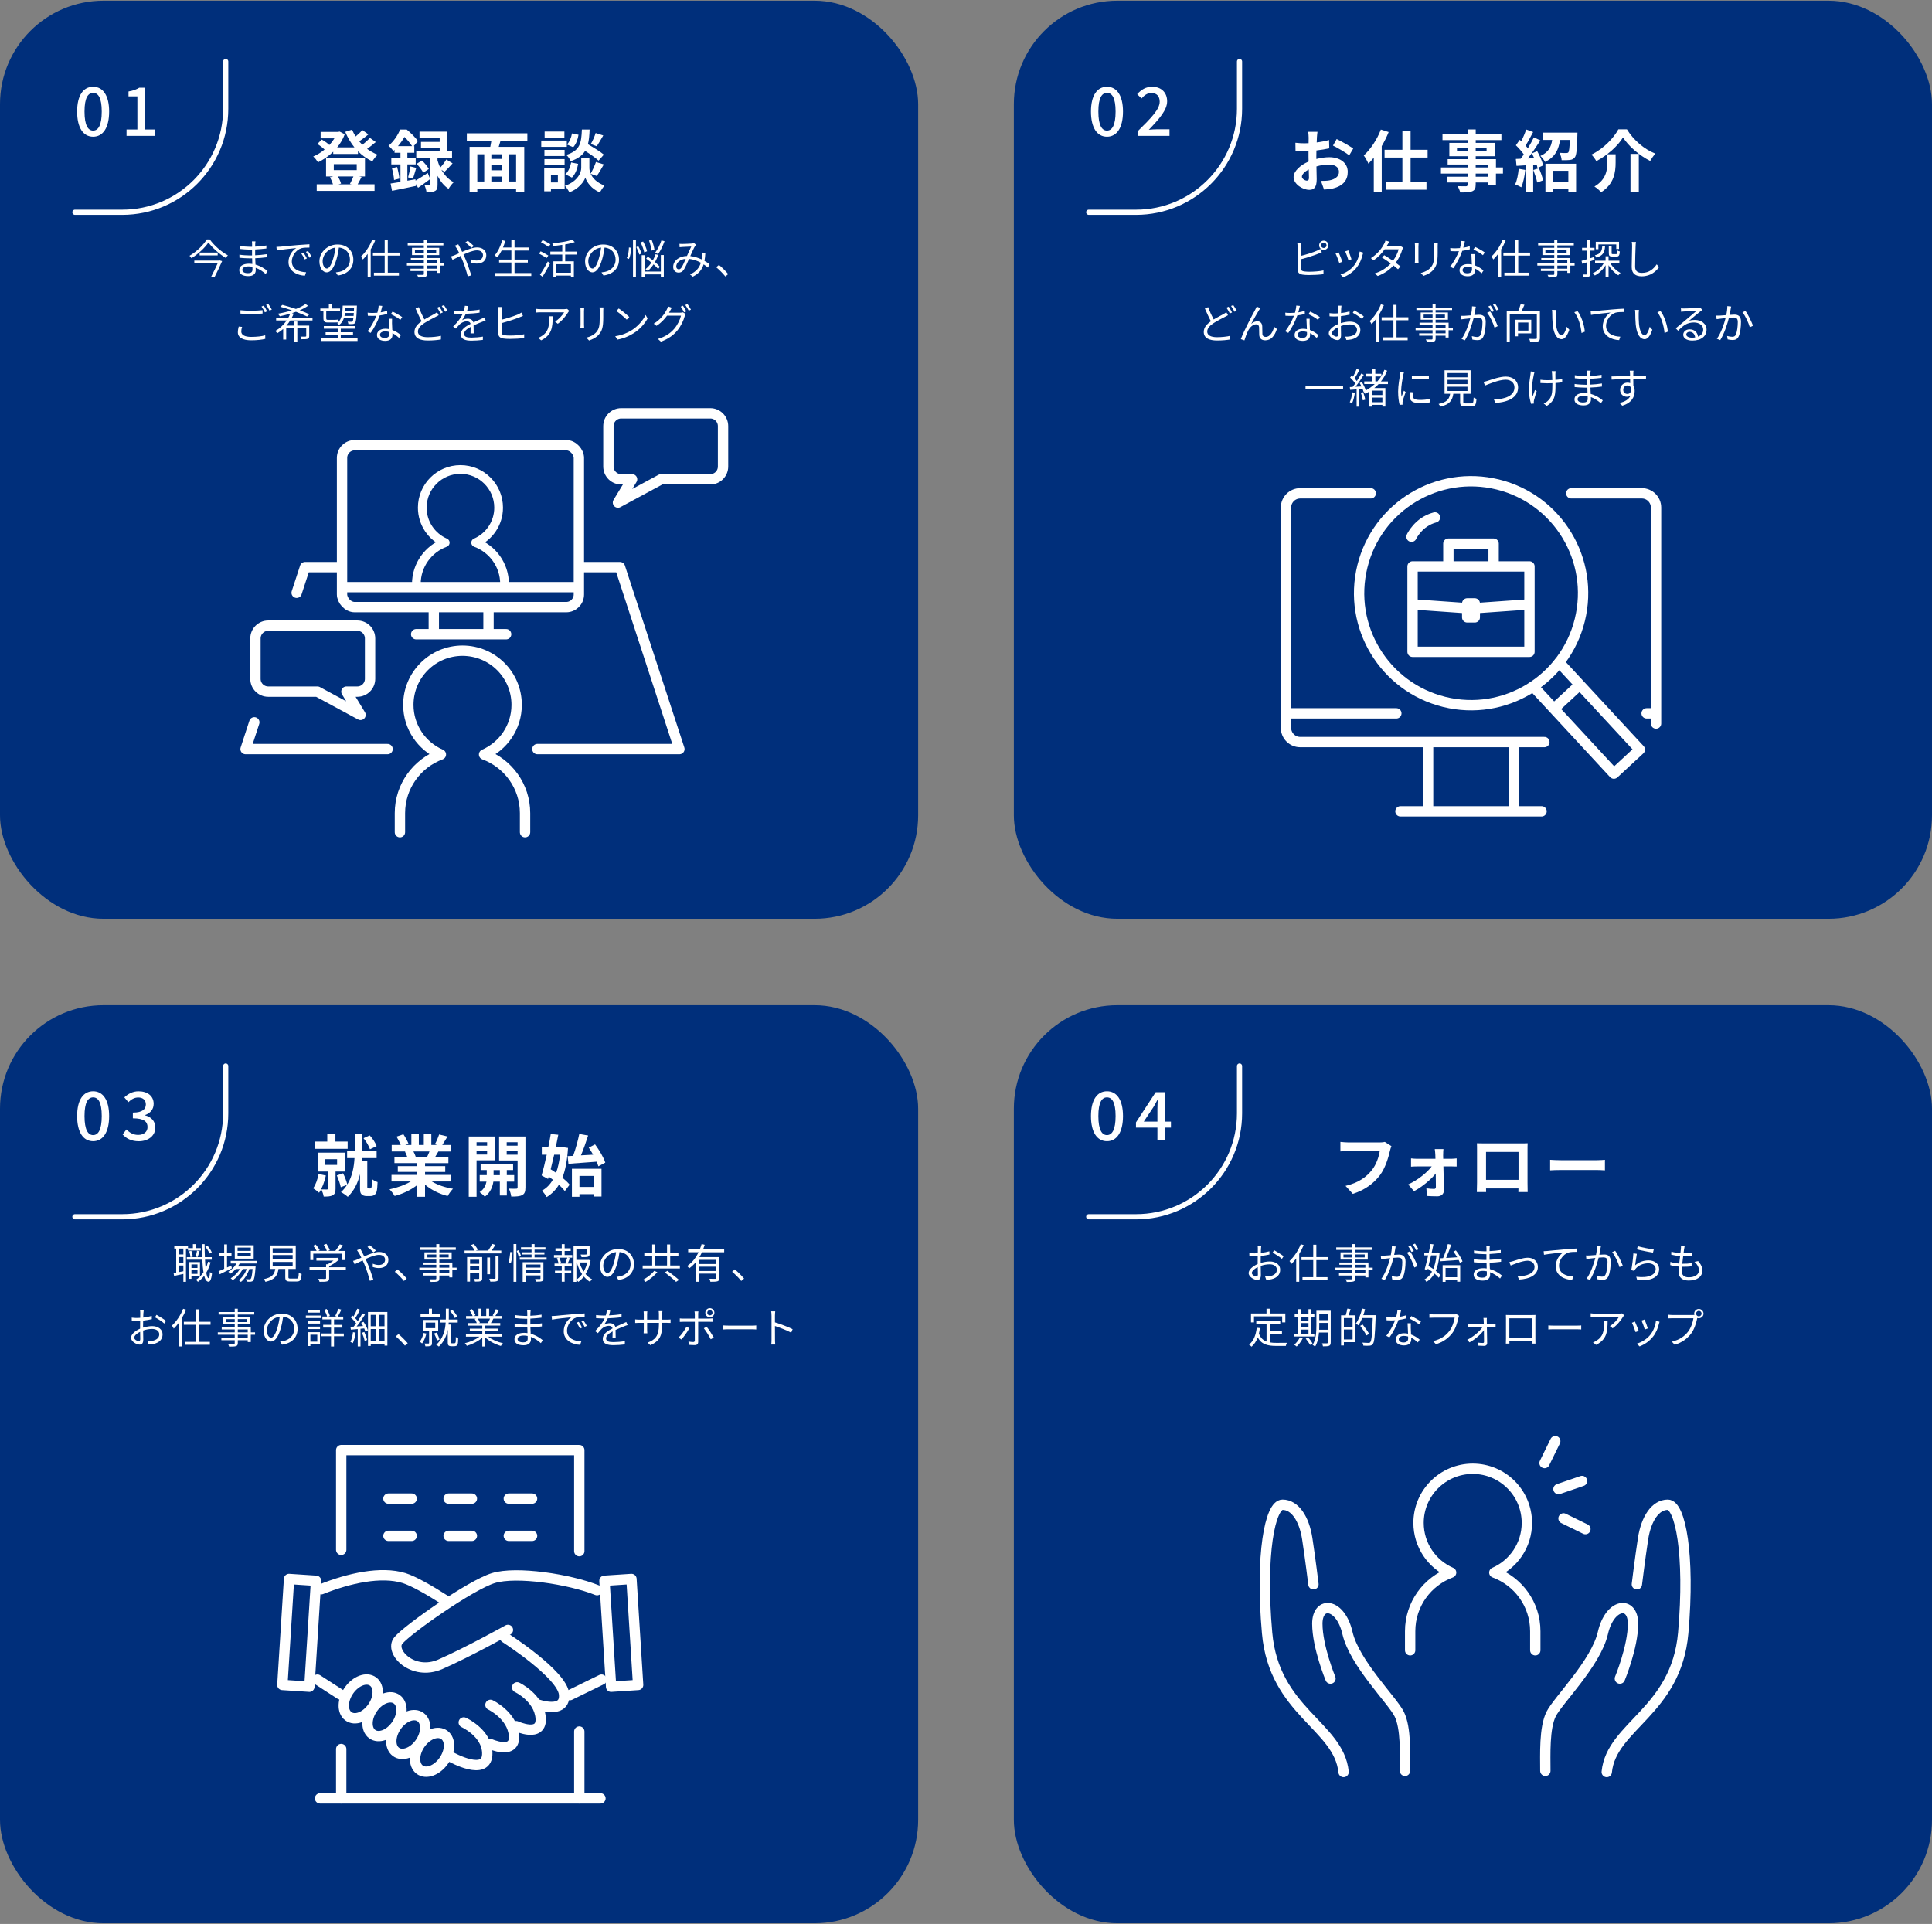 <?xml version="1.0" encoding="UTF-8"?>
<svg id="_レイヤー_1" data-name="レイヤー 1" xmlns="http://www.w3.org/2000/svg" viewBox="0 0 747 744">
  <rect x="0" y="0" width="747" height="744" fill="#808080" stroke="none"/>
  <defs>
    <style>
      .cls-1, .cls-2 {
        stroke-width: 4px;
      }

      .cls-1, .cls-2, .cls-3, .cls-4 {
        stroke: #fff;
      }

      .cls-1, .cls-5 {
        fill: #002f7b;
      }

      .cls-1, .cls-3 {
        stroke-miterlimit: 10;
      }

      .cls-2, .cls-3, .cls-4 {
        fill: none;
        stroke-linecap: round;
      }

      .cls-2, .cls-4 {
        stroke-linejoin: round;
      }

      .cls-6 {
        fill: #fff;
      }

      .cls-3 {
        stroke-width: 2px;
      }

      .cls-4 {
        stroke-width: 3.37px;
      }
    </style>
  </defs>
  <rect class="cls-5" x="0" y=".28" width="355" height="355" rx="40" ry="40"/>
  <g>
    <polyline class="cls-2" points="207.78 289.67 262.69 289.67 239.71 219.31 178.82 219.31 117.94 219.31 114.7 229.23"/>
    <polyline class="cls-2" points="98.33 279.32 94.95 289.67 149.86 289.67"/>
  </g>
  <rect class="cls-5" x="392" y="388.72" width="355" height="355" rx="40" ry="40"/>
  <rect class="cls-5" x="0" y="388.72" width="355" height="355" rx="40" ry="40"/>
  <rect class="cls-5" x="392" y=".28" width="355" height="355" rx="40" ry="40"/>
  <g>
    <path class="cls-6" d="M537.42,445.04c-.6,2.55-1.74,6.58-3.9,9.46-2.37,3.12-5.82,5.69-10.45,7.18l-2.83-3.09c5.15-1.22,8.09-3.48,10.19-6.11,1.72-2.16,2.7-5.12,3.04-7.33h-12.12c-1.17,0-2.42.05-3.09.1v-3.67c.78.08,2.26.21,3.12.21h12.01c.52,0,1.35-.03,2.05-.21l2.55,1.64c-.23.52-.44,1.27-.57,1.82Z"/>
    <path class="cls-6" d="M557.98,446.52c0,.47.03,1.01.03,1.59h3.07c.68,0,1.66-.1,2.13-.16v3.15c-.62-.03-1.43-.05-2-.05h-3.12c.08,3.09.16,6.63.18,9.28.03,1.35-.99,2.29-2.52,2.29-1.25,0-2.86-.05-4.03-.13l-.21-2.96c1.07.16,2.31.23,2.99.23.49,0,.68-.29.68-.81,0-1.27-.03-3.17-.05-5.15-1.82,2.31-5.33,5.23-8.4,6.84l-2.26-2.6c3.69-1.69,7.31-4.58,9.1-6.99h-5.56c-.75,0-1.69.05-2.44.1v-3.2c.62.08,1.69.16,2.37.16h7.07c0-.57-.03-1.09-.05-1.59-.03-.62-.1-1.46-.21-2.16h3.35c-.08.62-.1,1.46-.1,2.16Z"/>
    <path class="cls-6" d="M573.79,442.15h14.3c.65,0,1.64,0,2.57-.05-.05.78-.05,1.74-.05,2.52v12.74c0,1.01.05,3.51.05,3.61h-3.59c0-.05.03-.65.03-1.4h-12.53c.03.73.03,1.33.03,1.4h-3.59c0-.13.08-2.39.08-3.64v-12.71c0-.73,0-1.79-.05-2.52,1.07.03,2.05.05,2.76.05ZM574.57,456.25h12.56v-10.79h-12.56v10.79Z"/>
    <path class="cls-6" d="M603.54,448.65h13.96c1.22,0,2.37-.1,3.04-.16v4.08c-.62-.03-1.95-.13-3.04-.13h-13.96c-1.48,0-3.22.05-4.19.13v-4.08c.94.08,2.83.16,4.19.16Z"/>
  </g>
  <g>
    <path class="cls-6" d="M421.82,431.59c0-6.27,2.39-9.59,6.19-9.59s6.19,3.35,6.19,9.59-2.37,9.72-6.19,9.72-6.19-3.46-6.19-9.72ZM431.34,431.59c0-5.36-1.38-7.23-3.33-7.23s-3.33,1.87-3.33,7.23,1.38,7.36,3.33,7.36,3.33-2,3.33-7.36Z"/>
    <path class="cls-6" d="M447.51,436.04h-8.29v-2l7.62-11.67h3.48v11.36h2.42v2.31h-2.42v4.94h-2.81v-4.94ZM447.51,433.73v-4.71c0-1.04.08-2.7.13-3.74h-.1c-.47.94-.99,1.82-1.53,2.78l-3.77,5.67h5.28Z"/>
  </g>
  <g>
    <path class="cls-6" d="M487.56,482.78c-.02.38-.05,1.01-.06,1.73,1.17-.14,2.38-.37,3.3-.64l.03,1.25c-.94.22-2.19.43-3.36.56-.02.75-.03,1.52-.03,2.16v.56c1.22-.38,2.47-.59,3.52-.59,2.34,0,4.02,1.26,4.02,3.19s-1.22,3.17-3.41,3.7c-.72.16-1.42.19-1.98.22l-.45-1.3c.59.02,1.28.02,1.87-.11,1.41-.27,2.69-1.02,2.69-2.5,0-1.36-1.23-2.1-2.75-2.1-1.2,0-2.34.22-3.49.62.03,1.36.06,2.79.06,3.47,0,1.49-.54,1.97-1.41,1.97-1.25,0-3.33-1.23-3.33-2.66,0-1.33,1.66-2.72,3.5-3.51v-.91c0-.64,0-1.39.02-2.1-.45.03-.85.05-1.18.05-.91,0-1.5-.02-2.05-.08l-.03-1.22c.88.11,1.46.13,2.05.13.37,0,.78-.02,1.23-.05,0-.83.02-1.54.02-1.82,0-.32-.03-.86-.08-1.14h1.42c-.05.29-.1.74-.11,1.1ZM485.77,493.62c.37,0,.59-.26.59-.78,0-.58-.03-1.66-.05-2.83-1.31.61-2.29,1.54-2.29,2.26s1.12,1.36,1.75,1.36ZM496.3,485.79l-.66,1.02c-.78-.75-2.56-1.86-3.59-2.4l.58-.96c1.14.61,2.88,1.7,3.67,2.34Z"/>
    <path class="cls-6" d="M504.07,481.47c-.48,1.17-1.07,2.34-1.73,3.43v10.77h-1.17v-9.03c-.59.8-1.22,1.54-1.87,2.15-.11-.29-.48-.88-.72-1.15,1.73-1.57,3.38-4.02,4.35-6.51l1.14.35ZM508.96,487.28v6.61h4.31v1.15h-9.67v-1.15h4.16v-6.61h-4.55v-1.15h4.55v-4.8h1.2v4.8h4.58v1.15h-4.58Z"/>
    <path class="cls-6" d="M530.75,491.15h-1.65v2.83h-1.18v-.72h-3.84v1.1c0,.74-.22,1.01-.7,1.18-.5.18-1.33.19-2.66.19-.06-.3-.26-.74-.42-1.01.96.03,1.92.02,2.19.02.3-.02.4-.11.4-.38v-1.1h-5.17v-.91h5.17v-1.2h-6.55v-.94h6.55v-1.12h-5.03v-.88h5.03v-1.12h-4.58v-2.82h4.58v-.93h-6.24v-.98h6.24v-1.28h1.18v1.28h6.37v.98h-6.37v.93h4.77v2.82h-4.77v1.12h5.03v2h1.65v.94ZM522.89,486.26v-1.15h-3.44v1.15h3.44ZM524.08,485.1v1.15h3.58v-1.15h-3.58ZM524.08,490.21h3.84v-1.12h-3.84v1.12ZM527.92,491.15h-3.84v1.2h3.84v-1.2Z"/>
    <path class="cls-6" d="M539.47,482.99c-.1.46-.24,1.41-.42,2.27.75-.06,1.41-.11,1.79-.11,1.44,0,2.61.54,2.61,2.72,0,1.9-.27,4.45-.93,5.78-.51,1.07-1.31,1.33-2.34,1.33-.62,0-1.38-.11-1.89-.22l-.21-1.34c.67.21,1.5.34,1.95.34.59,0,1.09-.13,1.41-.83.51-1.07.75-3.17.75-4.9,0-1.46-.67-1.73-1.7-1.73-.38,0-1.02.05-1.71.11-.59,2.29-1.68,5.92-3.38,8.63l-1.3-.53c1.63-2.18,2.83-5.83,3.38-7.97-.85.08-1.62.16-2.03.21-.37.05-1.04.13-1.44.19l-.14-1.38c.51.02.93.02,1.44,0,.53-.02,1.46-.1,2.43-.18.24-1.15.42-2.4.42-3.49l1.47.14c-.06.3-.13.64-.18.96ZM548.08,489.57l-1.23.59c-.48-1.65-1.73-4.43-2.87-5.75l1.17-.53c.99,1.3,2.4,4.19,2.93,5.68ZM546.65,483.76l-.88.38c-.32-.64-.86-1.62-1.3-2.23l.86-.35c.4.56.98,1.55,1.31,2.19ZM548.45,483.1l-.86.38c-.35-.69-.88-1.6-1.33-2.21l.85-.37c.42.59,1.04,1.6,1.34,2.19Z"/>
    <path class="cls-6" d="M556.62,484.48c-.21,2.9-.7,5.19-1.49,6.96.77.59,1.42,1.2,1.86,1.73l-.72.94c-.4-.5-.98-1.06-1.65-1.62-.82,1.42-1.84,2.48-3.09,3.23-.18-.29-.48-.72-.74-.96,1.17-.61,2.14-1.62,2.9-3.01-.53-.4-1.1-.8-1.65-1.14l-.19.69-.99-.53c.4-1.36.88-3.33,1.34-5.31h-1.5v-1.1h1.74c.26-1.17.48-2.3.67-3.3l1.14.13c-.19.98-.43,2.06-.69,3.17h2.13l.21-.03.72.14ZM553.32,485.47c-.34,1.42-.69,2.83-1.01,4.08.61.35,1.26.75,1.87,1.18.59-1.42,1.01-3.19,1.22-5.27h-2.08ZM556.7,486.59l1.26-.06c.67-1.55,1.42-3.81,1.84-5.46l1.3.27c-.56,1.63-1.3,3.63-1.97,5.12,1.31-.08,2.8-.18,4.29-.27-.43-.75-.94-1.52-1.46-2.18l.94-.48c1.06,1.33,2.16,3.09,2.58,4.26l-1.02.58c-.11-.34-.27-.72-.48-1.14-2.59.19-5.27.4-7.16.51l-.13-1.15ZM557.79,489.25h6.79v6.39h-1.18v-.66h-4.47v.72h-1.14v-6.45ZM558.92,490.34v3.57h4.47v-3.57h-4.47Z"/>
    <path class="cls-6" d="M575.95,482.83c0,.21-.02.56-.02.98,1.44-.06,2.9-.21,4.34-.43l-.02,1.17c-1.26.14-2.79.29-4.32.37v2.24c1.55-.06,3.01-.21,4.47-.43l-.02,1.2c-1.5.19-2.91.32-4.43.37.03.83.08,1.7.11,2.47,2.13.58,3.76,1.74,4.67,2.5l-.74,1.14c-.94-.86-2.27-1.84-3.87-2.42.02.4.03.74.03.99,0,1.1-.74,2.24-2.82,2.24-2.3,0-3.55-.82-3.55-2.35,0-1.46,1.39-2.45,3.7-2.45.46,0,.91.03,1.34.1-.02-.72-.05-1.49-.06-2.18h-.91c-1.09,0-2.85-.1-4-.22l-.02-1.2c1.15.19,2.98.3,4.03.3h.86v-2.24h-.7c-1.12,0-3.09-.16-4.1-.27l-.02-1.18c1.04.19,3.03.35,4.1.35h.74v-1.14c0-.27-.03-.74-.06-.96h1.36c-.05.29-.08.61-.1,1.07ZM573.19,494.08c.91,0,1.7-.29,1.7-1.39,0-.27-.02-.66-.02-1.07-.5-.11-1.02-.16-1.55-.16-1.52,0-2.35.59-2.35,1.33s.64,1.3,2.23,1.3Z"/>
    <path class="cls-6" d="M585.05,487.68c1.14-.35,3.76-1.31,5.65-1.31,2.27,0,3.91,1.36,3.91,3.55,0,3.07-2.96,4.64-7.28,4.91l-.51-1.23c3.46-.11,6.5-1.1,6.5-3.71,0-1.34-1.07-2.37-2.71-2.37-1.99,0-5.49,1.47-6.51,1.87l-.54-1.31c.48-.1.99-.24,1.5-.4Z"/>
    <path class="cls-6" d="M598.27,483.76c1.04-.11,4.07-.42,7.01-.66,1.75-.16,3.25-.24,4.32-.29v1.28c-.91,0-2.32.02-3.14.26-2.27.74-3.67,3.17-3.67,5.06,0,3.14,2.91,4.13,5.52,4.23l-.46,1.33c-2.96-.11-6.34-1.7-6.34-5.27,0-2.5,1.52-4.53,2.99-5.41-1.71.19-5.79.58-7.52.94l-.14-1.39c.61-.02,1.12-.05,1.42-.08Z"/>
    <path class="cls-6" d="M618.8,482.93c-.1.46-.24,1.41-.42,2.29.75-.06,1.42-.11,1.81-.11,1.42,0,2.59.54,2.59,2.71,0,1.9-.26,4.45-.93,5.78-.51,1.07-1.3,1.34-2.34,1.34-.61,0-1.38-.11-1.89-.24l-.21-1.33c.67.21,1.52.32,1.97.32.59,0,1.07-.13,1.39-.82.51-1.09.77-3.17.77-4.9,0-1.47-.69-1.74-1.7-1.74-.38,0-1.02.05-1.73.11-.59,2.31-1.68,5.92-3.36,8.63l-1.31-.51c1.63-2.19,2.83-5.84,3.38-7.99-.85.08-1.62.18-2.03.22-.37.05-1.02.13-1.44.19l-.13-1.39c.5.03.91.02,1.42,0,.53-.02,1.47-.1,2.43-.18.26-1.15.42-2.4.42-3.49l1.49.16c-.06.29-.13.64-.19.94ZM627.42,489.41l-1.25.59c-.46-1.65-1.71-4.47-2.85-5.79l1.17-.53c.99,1.3,2.39,4.24,2.93,5.73Z"/>
    <path class="cls-6" d="M632.2,489.33c1.54-1.34,3.3-1.95,5.22-1.95,2.45,0,4.08,1.47,4.08,3.35,0,2.87-2.53,4.8-8.48,4.31l-.38-1.31c5.06.62,7.52-.83,7.52-3.02,0-1.28-1.18-2.19-2.82-2.19-2.11,0-3.84.8-4.96,2.14-.24.27-.38.54-.48.8l-1.18-.29c.32-1.46.72-4.82.82-6.5l1.34.18c-.22,1.09-.5,3.47-.67,4.5ZM639.42,483.15l-.3,1.23c-1.52-.21-4.99-.91-6.21-1.25l.32-1.22c1.38.43,4.79,1.1,6.19,1.23Z"/>
    <path class="cls-6" d="M651.15,483.01c-.05.42-.13.98-.22,1.65,1.23,0,2.32-.06,3.25-.21l-.03,1.2c-1.02.1-1.95.14-3.25.14h-.11c-.11.94-.24,1.95-.35,2.9h.3c1.09,0,2.21-.05,3.33-.21l-.03,1.22c-1.06.11-2.05.16-3.14.16h-.58c-.06.64-.1,1.2-.1,1.58,0,1.55.86,2.51,2.69,2.51,2.43,0,3.99-1.07,3.99-2.72,0-1.07-.58-2.27-1.74-3.27l1.41-.29c1.1,1.22,1.63,2.32,1.63,3.7,0,2.39-2.11,3.83-5.28,3.83-2.18,0-3.92-.94-3.92-3.57,0-.45.05-1.09.13-1.84-1.2-.1-2.37-.27-3.34-.58l.06-1.23c1.06.37,2.27.56,3.41.66.1-.94.22-1.95.35-2.9-1.17-.1-2.43-.3-3.44-.56l.06-1.17c1.01.32,2.32.51,3.5.59.08-.64.14-1.22.18-1.68.05-.54.05-.83.02-1.14l1.44.1c-.11.43-.16.77-.21,1.12Z"/>
    <path class="cls-6" d="M490.92,519.1c.78.14,1.66.19,2.59.19.58,0,3.33,0,4.1-.02-.19.29-.4.85-.45,1.2h-3.71c-3.31,0-5.7-.58-7.15-3.28-.56,1.47-1.34,2.66-2.39,3.57-.19-.21-.69-.62-.98-.8,1.78-1.38,2.64-3.65,2.99-6.51l1.22.11c-.1.75-.22,1.46-.38,2.13.61,1.68,1.63,2.59,2.95,3.09v-6.71h-3.97v-1.12h9.27v1.12h-4.08v2.66h4.74v1.1h-4.74v3.27ZM484.86,511.37h-1.17v-3.46h6v-1.83h1.23v1.83h6.05v3.46h-1.22v-2.34h-10.9v2.34Z"/>
    <path class="cls-6" d="M508.19,516.83h-7.81v-1.07h1.55v-6.5h-1.34v-1.07h1.34v-1.92h1.09v1.92h2.9v-1.92h1.1v1.92h1.17v1.07h-1.17v6.5h1.17v1.07ZM503.72,517.47c-.58,1.23-1.49,2.45-2.37,3.23-.22-.19-.67-.53-.96-.69.88-.72,1.71-1.79,2.19-2.85l1.14.3ZM503.02,509.26v1.41h2.9v-1.41h-2.9ZM503.02,513.19h2.9v-1.57h-2.9v1.57ZM503.02,515.75h2.9v-1.6h-2.9v1.6ZM505.79,517.16c.64.72,1.38,1.71,1.68,2.37l-.96.56c-.29-.64-1.01-1.68-1.65-2.43l.93-.5ZM514.51,519.16c0,.7-.18,1.06-.61,1.25-.46.19-1.2.22-2.38.22-.05-.34-.22-.85-.37-1.15.85.02,1.65.02,1.87,0,.24,0,.34-.08.34-.34v-3.84h-3.38c-.16,1.91-.56,3.94-1.52,5.47-.19-.22-.67-.59-.94-.69,1.33-2.11,1.46-5.15,1.46-7.44v-5.78h5.54v12.29ZM513.36,514.23v-2.66h-3.27v1.07c0,.5-.02,1.04-.03,1.58h3.3ZM510.09,507.96v2.54h3.27v-2.54h-3.27Z"/>
    <path class="cls-6" d="M522.23,506.28c-.27.78-.56,1.67-.83,2.35h2.66v10.39h-4.45v1.26h-1.09v-11.65h1.79c.24-.77.53-1.84.64-2.59l1.28.24ZM522.97,509.7h-3.36v3.34h3.36v-3.34ZM522.97,517.95v-3.84h-3.36v3.84h3.36ZM531.89,509.19c-.26,7.3-.46,9.76-1.1,10.55-.35.45-.72.59-1.26.64-.56.06-1.47.03-2.37-.02-.03-.35-.18-.83-.4-1.17,1.04.1,2,.1,2.37.1.32,0,.5-.03.66-.24.53-.56.77-2.99.98-9.36h-4.07c-.45,1.07-.94,2.05-1.5,2.8-.21-.19-.72-.51-.98-.67,1.07-1.41,1.94-3.62,2.45-5.81l1.14.27c-.19.78-.42,1.55-.69,2.3h4.79v.61ZM528.35,516.41c-.48-.96-1.55-2.54-2.43-3.7l.93-.54c.9,1.14,2,2.67,2.51,3.62l-1.01.62Z"/>
    <path class="cls-6" d="M541.08,509.24c.83-.13,1.7-.32,2.51-.59l.03,1.2c-.85.24-1.86.45-2.91.59-.78,2.26-2.21,5.03-3.49,6.75l-1.23-.64c1.33-1.55,2.69-4.11,3.43-5.99-.48.03-.96.05-1.42.05-.59,0-1.26-.02-1.87-.05l-.08-1.2c.59.08,1.28.11,1.95.11.58,0,1.18-.03,1.81-.08.24-.9.46-1.9.5-2.77l1.41.13c-.14.58-.37,1.55-.62,2.48ZM545.47,513.43c.02.59.08,1.63.11,2.62,1.38.5,2.5,1.28,3.33,1.98l-.69,1.09c-.69-.61-1.55-1.33-2.59-1.84.02.26.02.48.02.67,0,1.28-.82,2.32-2.8,2.32-1.76,0-3.2-.72-3.2-2.3,0-1.47,1.39-2.4,3.2-2.4.54,0,1.07.05,1.57.16-.06-1.31-.14-2.9-.18-4.03h1.25c-.03.66-.03,1.15-.02,1.73ZM542.68,519.13c1.33,0,1.78-.7,1.78-1.58,0-.21,0-.45-.02-.72-.51-.16-1.07-.24-1.65-.24-1.17,0-1.97.54-1.97,1.28s.61,1.26,1.86,1.26ZM545.02,509.93l.66-.98c1.15.51,2.98,1.55,3.73,2.13l-.72,1.06c-.86-.74-2.59-1.73-3.67-2.21Z"/>
    <path class="cls-6" d="M563.89,509.62c-.34,1.68-1.12,4.26-2.38,5.91-1.46,1.87-3.36,3.36-6.31,4.29l-1.09-1.2c3.11-.78,4.9-2.14,6.24-3.86,1.14-1.46,1.87-3.68,2.1-5.22h-8.18c-.64,0-1.18.03-1.6.05v-1.41c.45.05,1.07.1,1.6.1h8.04c.24,0,.54,0,.85-.08l.98.62c-.11.22-.18.5-.24.8Z"/>
    <path class="cls-6" d="M574.86,510.76c0,.3.02.75.03,1.3h2.3c.32,0,.85-.03,1.07-.06v1.26c-.27-.02-.74-.05-1.04-.05h-2.32c.03,2.02.08,4.64.1,6.15.02.69-.5,1.1-1.2,1.1-.64,0-1.68-.05-2.32-.1l-.06-1.17c.64.1,1.47.14,1.95.14.29,0,.43-.18.43-.46,0-1.01-.02-2.8-.05-4.5-1.09,1.54-3.39,3.57-5.57,4.72l-.9-.99c2.4-1.15,4.83-3.27,5.92-4.9h-4.27c-.43,0-.83.03-1.22.06v-1.28c.37.05.8.06,1.18.06h4.82c-.02-.54-.03-.99-.05-1.3,0-.32-.05-.72-.11-1.09h1.36c-.05.35-.06.72-.06,1.09Z"/>
    <path class="cls-6" d="M583.67,508.53h8.6c.35,0,.93,0,1.41-.03-.03.4-.03.85-.03,1.25v7.89c0,.51.02,1.76.03,1.94h-1.38c0-.11.02-.5.02-.93h-8.74c.02.42.02.8.03.93h-1.38c.02-.21.05-1.39.05-1.95v-7.88c0-.37,0-.86-.03-1.25.62.02,1.06.03,1.42.03ZM583.58,517.4h8.76v-7.6h-8.76v7.6Z"/>
    <path class="cls-6" d="M600.87,512.62h8.77c.8,0,1.38-.05,1.73-.08v1.57c-.32-.02-.99-.08-1.71-.08h-8.79c-.88,0-1.73.03-2.22.08v-1.57c.48.03,1.33.08,2.22.08Z"/>
    <path class="cls-6" d="M627.52,509.22c-.64,1.09-2.16,3.15-3.99,4.42l-1.06-.85c1.47-.85,2.98-2.59,3.51-3.58h-9.12c-.59,0-1.2.03-1.83.1v-1.46c.56.08,1.23.14,1.83.14h9.19c.3,0,.88-.05,1.12-.1l.78.75c-.11.16-.32.4-.43.58ZM617.1,520.06l-1.18-.96c.45-.14.99-.4,1.44-.72,2.48-1.52,2.83-3.79,2.83-6.47,0-.38-.02-.74-.06-1.15h1.44c0,4.34-.38,7.27-4.47,9.3Z"/>
    <path class="cls-6" d="M633.61,514.67l-1.22.45c-.24-.83-1.1-3.04-1.42-3.6l1.18-.46c.32.69,1.15,2.78,1.46,3.62ZM641.42,511.94c-.43,1.76-1.12,3.47-2.27,4.91-1.47,1.89-3.43,3.12-5.22,3.81l-1.06-1.07c1.86-.54,3.89-1.76,5.2-3.41,1.14-1.39,1.97-3.43,2.21-5.47l1.38.43c-.11.34-.18.59-.24.8ZM637.13,513.7l-1.18.42c-.18-.72-.91-2.75-1.25-3.47l1.17-.4c.27.64,1.06,2.75,1.26,3.46Z"/>
    <path class="cls-6" d="M656.85,506.17c.99,0,1.81.82,1.81,1.81s-.82,1.79-1.81,1.79c-.21,0-.42-.03-.61-.1,0,.05-.02.11-.03.18-.34,1.68-1.12,4.26-2.39,5.91-1.46,1.87-3.36,3.36-6.31,4.27l-1.09-1.2c3.11-.77,4.91-2.13,6.24-3.84,1.14-1.46,1.89-3.68,2.1-5.22h-8.18c-.64,0-1.18.03-1.6.05v-1.42c.45.06,1.07.11,1.6.11h8.04c.14,0,.32,0,.51-.02-.05-.16-.08-.34-.08-.51,0-.99.8-1.81,1.79-1.81ZM656.85,509.03c.59,0,1.07-.48,1.07-1.06s-.48-1.07-1.07-1.07-1.06.48-1.06,1.07.48,1.06,1.06,1.06Z"/>
  </g>
  <path class="cls-3" d="M479.26,412.23v18.3c0,22.09-17.91,40-40,40h-18.3"/>
  <g>
    <path class="cls-6" d="M126,454.58c-.55,2.47-1.48,5.02-2.63,6.66-.49-.49-1.64-1.33-2.29-1.72.99-1.38,1.72-3.46,2.11-5.54l2.81.6ZM134.42,444.26h-12.64v-2.81h4.76v-2.94h3.15v2.94h4.73v2.81ZM129.74,453.02v6.66c0,1.3-.23,2.08-1.12,2.55-.86.47-1.95.49-3.46.49-.1-.83-.55-2-.91-2.78.86.03,1.82.03,2.11.03.31,0,.42-.08.42-.36v-6.58h-3.8v-7.31h10.35v7.31h-3.59ZM125.79,450.47h4.55v-2.21h-4.55v2.21ZM143.03,459.6c.16,0,.36-.05.44-.16.1-.1.21-.34.23-.6.05-.49.1-1.64.08-2.94.52.49,1.48.99,2.21,1.22-.05,1.4-.16,2.94-.34,3.56-.16.68-.44,1.07-.88,1.4-.39.29-.99.44-1.59.44h-1.51c-.7,0-1.43-.21-1.87-.68-.47-.47-.6-.96-.6-2.63v-5.15c-.78,3.2-2.18,6.32-4.73,8.76-.6-.57-1.85-1.43-2.63-1.82.94-.86,1.72-1.79,2.34-2.81l-2.42.91c-.23-1.22-.91-3.15-1.53-4.55l2.42-.83c.68,1.33,1.33,3.09,1.64,4.32,1.98-3.2,2.6-6.97,2.78-10.19h-2.86v-2.94h2.94v-6.42h2.96v6.42h5.51v2.94h-5.56c-.03.36-.05.73-.08,1.09h2.03v10.06c0,.13.03.31.1.39.1.13.26.18.42.18h.49ZM143.05,444.44c-.39-1.2-1.4-3.02-2.5-4.29l2.39-1.09c1.17,1.22,2.24,2.91,2.68,4.13l-2.57,1.25Z"/>
    <path class="cls-6" d="M166.92,456.87c2.21,1.35,5.23,2.37,8.24,2.83-.7.68-1.61,1.98-2.08,2.81-3.2-.81-6.34-2.37-8.74-4.39v4.68h-3.04v-4.52c-2.42,1.9-5.62,3.41-8.71,4.21-.44-.75-1.33-1.95-1.98-2.57,2.91-.6,5.98-1.69,8.22-3.04h-7.46v-2.55h9.93v-1.14h-7.49v-2.24h7.49v-1.17h-8.79v-2.42h4.94c-.21-.65-.55-1.43-.88-2.03l.31-.05h-5.43v-2.52h3.48c-.36-.99-1.04-2.24-1.61-3.22l2.65-.91c.75,1.12,1.61,2.65,1.98,3.67l-1.27.47h2.37v-4.24h2.89v4.24h1.92v-4.24h2.91v4.24h2.31l-.94-.29c.62-1.07,1.27-2.63,1.64-3.77l3.25.78c-.73,1.2-1.43,2.37-2.03,3.28h3.38v2.52h-4.89c-.42.75-.83,1.46-1.22,2.08h5.1v2.42h-9.02v1.17h7.8v2.24h-7.8v1.14h10.11v2.55h-7.54ZM159.85,445.27c.36.68.7,1.46.88,2l-.44.08h4.86c.31-.62.62-1.38.91-2.08h-6.21Z"/>
    <path class="cls-6" d="M184.26,448.71v14.09h-3.02v-23.3h10.01v9.2h-6.99ZM184.26,441.71v1.33h4.08v-1.33h-4.08ZM188.34,446.47v-1.4h-4.08v1.4h4.08ZM195.96,456.95v5.36h-2.7v-5.36h-2.5c-.26,1.79-1.12,4.32-3.33,5.82-.44-.55-1.38-1.35-1.98-1.77,1.66-1.04,2.39-2.73,2.65-4.06h-2.63v-2.52h2.73v-1.95h-2.37v-2.44h12.56v2.44h-2.44v1.95h2.86v2.52h-2.86ZM193.26,454.43v-1.95h-2.42v1.95h2.42ZM203.16,459.18c0,1.59-.29,2.44-1.22,2.94-.94.52-2.29.6-4.26.6-.1-.86-.52-2.26-.94-3.07,1.17.05,2.44.05,2.83.03.42,0,.55-.16.55-.52v-10.4h-7.15v-9.26h10.19v19.68ZM195.91,441.71v1.33h4.21v-1.33h-4.21ZM200.12,446.52v-1.46h-4.21v1.46h4.21Z"/>
    <path class="cls-6" d="M219.62,443.9c-.29,4.73-.99,8.5-2.16,11.52,1.14.94,2.13,1.87,2.78,2.7l-1.85,2.47c-.55-.73-1.35-1.59-2.29-2.44-1.22,2-2.78,3.56-4.71,4.76-.44-.78-1.27-1.9-1.87-2.47,1.72-.91,3.15-2.34,4.24-4.24-.52-.42-1.07-.83-1.59-1.2l-.26.91-2.5-1.35c.62-2.13,1.33-5.02,1.98-8.03h-1.9v-2.83h2.5c.36-1.79.7-3.56.96-5.17l2.91.29c-.29,1.53-.62,3.2-.99,4.89h2.37l.52-.08,1.85.29ZM214.27,446.52c-.44,1.95-.91,3.87-1.35,5.64.68.42,1.38.88,2.08,1.38.75-2,1.25-4.37,1.56-7.02h-2.29ZM221.6,446.96c.94-2.55,1.87-5.9,2.37-8.45l3.43.6c-.83,2.57-1.82,5.41-2.78,7.67,1.51-.08,3.09-.18,4.71-.26-.55-.96-1.12-1.9-1.69-2.73l2.44-1.25c1.61,2.18,3.33,5.07,3.95,7.05l-2.68,1.43c-.16-.55-.36-1.14-.65-1.79-3.87.31-7.96.6-10.92.81l-.31-2.96,2.13-.1ZM221.13,451.96h11.44v10.74h-3.07v-.91h-5.46v1.01h-2.91v-10.84ZM224.04,454.74v4.26h5.46v-4.26h-5.46Z"/>
  </g>
  <g>
    <path class="cls-6" d="M29.82,431.59c0-6.27,2.39-9.59,6.19-9.59s6.19,3.35,6.19,9.59-2.37,9.72-6.19,9.72-6.19-3.46-6.19-9.72ZM39.34,431.59c0-5.36-1.38-7.23-3.33-7.23s-3.33,1.87-3.33,7.23,1.38,7.36,3.33,7.36,3.33-2,3.33-7.36Z"/>
    <path class="cls-6" d="M47.42,438.69l1.46-1.92c1.12,1.14,2.55,2.11,4.52,2.11,2.16,0,3.64-1.17,3.64-3.04,0-2.05-1.35-3.38-5.67-3.38v-2.21c3.77,0,5.02-1.38,5.02-3.17,0-1.66-1.12-2.68-2.94-2.68-1.48,0-2.73.73-3.82,1.82l-1.56-1.87c1.51-1.38,3.28-2.34,5.49-2.34,3.43,0,5.85,1.77,5.85,4.84,0,2.16-1.27,3.59-3.3,4.34v.13c2.21.55,3.95,2.16,3.95,4.68,0,3.35-2.89,5.33-6.4,5.33-3.02,0-4.97-1.2-6.24-2.63Z"/>
  </g>
  <g>
    <path class="cls-6" d="M71.91,482.83v12.85h-1.01v-3.04c-1.28.29-2.54.56-3.57.77l-.21-1.07,1.01-.19v-9.32h-.74v-1.07h5.3v.91h1.89v-1.57h1.06v1.57h2.03v.91h-4.99v-.75h-.77ZM70.9,482.83h-1.76v2.27h1.76v-2.27ZM70.9,486.1h-1.76v2.29h1.76v-2.29ZM70.9,491.6v-2.22h-1.76v2.56l1.76-.34ZM81.42,488.14c-.4,1.5-.96,2.85-1.67,4.02.22,1.33.53,2.11.9,2.13.24,0,.45-.9.54-2.38.18.22.61.51.78.61-.29,2.5-.85,3.15-1.36,3.14-.75-.02-1.3-.86-1.66-2.3-.7.91-1.52,1.7-2.43,2.34-.13-.19-.51-.61-.74-.8,1.15-.74,2.11-1.7,2.9-2.88-.22-1.34-.37-3.01-.46-4.9h-6v-.98h5.95c-.06-1.55-.1-3.25-.11-5.03h1.06c0,1.76.03,3.47.1,5.03h2.66v.98h-2.61c.06,1.26.14,2.4.26,3.39.37-.8.67-1.65.9-2.58l1.01.22ZM74.02,493.52v1.01h-.96v-6.47h4.26v5.46h-3.3ZM73.97,483.7c.29.69.51,1.62.54,2.23l-.88.21c-.02-.61-.22-1.54-.48-2.26l.82-.18ZM74.02,488.96v1.38h2.34v-1.38h-2.34ZM76.36,492.63v-1.42h-2.34v1.42h2.34ZM75.64,485.9c.19-.61.43-1.58.54-2.24l.98.21c-.26.77-.53,1.66-.74,2.24l-.78-.21ZM81.02,484.74c-.29-.74-.98-1.84-1.65-2.64l.82-.43c.7.78,1.39,1.87,1.7,2.61l-.86.46Z"/>
    <path class="cls-6" d="M89.67,490.47c-1.62.82-3.36,1.66-4.71,2.3l-.46-1.17c.61-.26,1.36-.58,2.18-.94v-5.01h-1.87v-1.12h1.87v-3.33h1.1v3.33h1.73v1.12h-1.73v4.5l1.63-.74.26,1.06ZM92.65,488.63c-.21.38-.43.77-.69,1.12h6.88s-.02.32-.05.48c-.24,3.3-.5,4.55-.94,5.01-.24.27-.53.35-.9.4-.35.02-.94.02-1.58-.02,0-.29-.11-.72-.27-.96.59.05,1.12.06,1.36.06.22,0,.37-.02.48-.18.27-.29.51-1.3.72-3.81h-1.25c-.64,1.9-1.89,3.97-3.27,5.01-.19-.24-.56-.51-.85-.69,1.3-.86,2.47-2.59,3.12-4.32h-1.55c-.85,1.65-2.42,3.39-3.89,4.32-.18-.26-.5-.54-.78-.74,1.33-.72,2.74-2.16,3.6-3.59h-1.62c-.64.72-1.36,1.34-2.08,1.82-.16-.19-.58-.58-.82-.74,1.26-.75,2.42-1.89,3.17-3.2h-2.24v-1.01h10.02v1.01h-6.58ZM98.09,486.72h-7.31v-5.17h7.31v5.17ZM96.98,482.45h-5.12v1.26h5.12v-1.26ZM96.98,484.54h-5.12v1.28h5.12v-1.28Z"/>
    <path class="cls-6" d="M114.69,494.44c.64,0,.77-.29.83-2.26.26.21.77.4,1.1.48-.14,2.32-.5,2.9-1.84,2.9h-2.58c-1.5,0-1.9-.35-1.9-1.65v-3.2h-2.62c-.38,2.56-1.41,4.16-5.04,4.99-.1-.3-.43-.8-.67-1.04,3.28-.66,4.13-1.9,4.47-3.95h-2.16v-9.08h10.07v9.08h-2.83v3.19c0,.46.13.54.82.54h2.37ZM105.43,484.34h7.72v-1.63h-7.72v1.63ZM105.43,486.98h7.72v-1.65h-7.72v1.65ZM105.43,489.65h7.72v-1.66h-7.72v1.66Z"/>
    <path class="cls-6" d="M133.72,491.15h-6.45v3.12c0,.7-.19,1.06-.77,1.23-.58.18-1.49.19-2.95.19-.08-.34-.32-.83-.5-1.14,1.22.03,2.3.03,2.61.02.34-.02.42-.1.42-.34v-3.09h-6.4v-1.1h6.4v-1.15h.61c.78-.38,1.6-.9,2.26-1.41h-6.61v-1.06h7.81l.24-.06.77.58c-.99,1.02-2.48,2.03-3.89,2.71v.4h6.45v1.1ZM121.12,487.26h-1.14v-3.54h2.45c-.3-.59-.86-1.41-1.34-2l.99-.45c.59.66,1.25,1.57,1.54,2.18l-.54.27h3.27c-.19-.67-.7-1.63-1.18-2.34l1.04-.38c.54.75,1.09,1.78,1.3,2.45l-.69.27h2.83c.61-.74,1.31-1.79,1.71-2.54l1.23.42c-.5.72-1.09,1.49-1.63,2.13h2.48v3.54h-1.15v-2.48h-11.16v2.48Z"/>
    <path class="cls-6" d="M139.91,484c.29.53.61,1.17.93,1.84,1.94-.85,4.1-1.71,5.76-1.71,2.21,0,3.57,1.26,3.57,3.01,0,1.84-1.18,3.23-3.68,3.23-.9,0-1.79-.22-2.4-.45l.05-1.25c.62.27,1.42.51,2.27.51,1.74,0,2.48-.96,2.48-2.11,0-.94-.75-1.81-2.32-1.81-1.41,0-3.38.75-5.23,1.62.21.45.42.9.61,1.33.88,1.98,1.89,4.96,2.43,6.72l-1.38.37c-.5-1.89-1.26-4.47-2.18-6.56-.21-.46-.4-.91-.61-1.33-1.23.59-2.35,1.17-3.09,1.5l-.61-1.31c.46-.11,1.02-.32,1.31-.43.54-.21,1.2-.5,1.9-.82-.34-.7-.64-1.31-.91-1.76-.21-.32-.53-.82-.78-1.14l1.31-.53c.11.26.38.78.56,1.07ZM142.08,482.21l.91-.66c.53.4,1.74,1.41,2.35,2.03l-.91.72c-.62-.61-1.67-1.58-2.35-2.1Z"/>
    <path class="cls-6" d="M152.64,491.79l1.04-.91c1.15.93,2.59,2.38,3.59,3.55l-1.09.93c-1.02-1.26-2.4-2.64-3.54-3.57Z"/>
    <path class="cls-6" d="M176.55,491.15h-1.65v2.83h-1.18v-.72h-3.84v1.1c0,.74-.22,1.01-.7,1.18-.5.18-1.33.19-2.66.19-.06-.3-.26-.74-.42-1.01.96.03,1.92.02,2.19.02.3-.02.4-.11.4-.38v-1.1h-5.17v-.91h5.17v-1.2h-6.55v-.94h6.55v-1.12h-5.03v-.88h5.03v-1.12h-4.58v-2.82h4.58v-.93h-6.24v-.98h6.24v-1.28h1.18v1.28h6.37v.98h-6.37v.93h4.77v2.82h-4.77v1.12h5.03v2h1.65v.94ZM168.69,486.26v-1.15h-3.44v1.15h3.44ZM169.88,485.1v1.15h3.59v-1.15h-3.59ZM169.88,490.21h3.84v-1.12h-3.84v1.12ZM173.72,491.15h-3.84v1.2h3.84v-1.2Z"/>
    <path class="cls-6" d="M193.82,483.6v1.09h-14.2v-1.09h3.92c-.29-.62-.91-1.49-1.46-2.13l1.09-.42c.62.67,1.3,1.62,1.6,2.24l-.78.3h4.77c.54-.77,1.15-1.83,1.5-2.59l1.25.42c-.43.74-.96,1.52-1.42,2.18h3.73ZM186.44,494.32c0,.61-.14.91-.58,1.1-.45.19-1.14.19-2.23.19-.06-.3-.22-.75-.38-1.04.8.03,1.52.03,1.73.02.24-.02.3-.08.3-.29v-2.13h-3.54v3.44h-1.14v-9.51h5.83v8.21ZM181.75,487.14v1.57h3.54v-1.57h-3.54ZM185.28,491.23v-1.6h-3.54v1.6h3.54ZM189.48,492.77h-1.1v-6.5h1.1v6.5ZM191.59,485.79h1.17v8.4c0,.72-.16,1.04-.64,1.23-.51.19-1.31.22-2.53.21-.06-.32-.26-.82-.43-1.14.98.03,1.84.03,2.08.02.27-.02.35-.08.35-.32v-8.4Z"/>
    <path class="cls-6" d="M196.59,488.22c.35-1.07.61-2.82.72-4.08l.88.11c-.06,1.25-.32,3.09-.69,4.27l-.91-.3ZM198.55,481.07h1.1v14.61h-1.1v-14.61ZM200.56,483.41c.35.72.74,1.68.88,2.26l-.83.42c-.13-.61-.5-1.6-.83-2.35l.78-.32ZM211.35,486.24v.91h-10.39v-.91h4.56v-1.12h-3.7v-.86h3.7v-1.02h-4.08v-.91h4.08v-1.25h1.17v1.25h4.21v.91h-4.21v1.02h3.81v.86h-3.81v1.12h4.66ZM210.12,494.36c0,.61-.13.91-.58,1.09-.45.18-1.15.19-2.29.18-.06-.29-.19-.72-.34-1.02.8.03,1.57.03,1.76.02.22,0,.3-.06.3-.27v-1.15h-5.76v2.5h-1.12v-7.62h8.02v6.29ZM203.22,488.99v1.2h5.76v-1.2h-5.76ZM208.98,492.31v-1.22h-5.76v1.22h5.76Z"/>
    <path class="cls-6" d="M218.31,485.33h2.95v1.02h-1.66l.77.21c-.29.74-.61,1.5-.88,2.06h1.58v1.04h-2.75v1.73h2.54v1.01h-2.54v3.25h-1.12v-3.25h-2.62v-1.01h2.62v-1.73h-2.79v-1.04h1.57c-.1-.58-.37-1.42-.67-2.06l.78-.21h-1.9v-1.02h3.01v-1.58h-2.43v-1.02h2.43v-1.62h1.12v1.62h2.34v1.02h-2.34v1.58ZM218.55,488.45c.26-.58.61-1.47.78-2.1h-3.12c.35.67.66,1.57.74,2.11l-.56.16h2.77l-.61-.18ZM228.34,487.42c-.34,1.92-.98,3.73-1.94,5.27.74.86,1.58,1.57,2.53,2.03-.26.22-.62.66-.82.96-.88-.5-1.67-1.2-2.37-2.03-.61.8-1.33,1.5-2.14,2.06-.16-.24-.48-.56-.75-.78v.77h-1.09v-13.89h6.21v3.07c0,.59-.11.91-.62,1.09-.48.16-1.28.18-2.5.18-.05-.32-.21-.74-.37-1.02.99.03,1.83.03,2.07,0,.26-.02.32-.06.32-.26v-1.97h-4.02v4.31h4.55l.21-.05.74.27ZM222.85,494.87c.85-.56,1.58-1.3,2.21-2.15-.9-1.31-1.58-2.87-2.06-4.53h-.14v6.67ZM224.01,488.19c.4,1.26.98,2.48,1.68,3.54.62-1.09,1.09-2.3,1.38-3.54h-3.06Z"/>
    <path class="cls-6" d="M239.11,494.96l-.75-1.18c.51-.05,1.01-.13,1.38-.21,2.05-.46,4.07-1.98,4.07-4.75,0-2.42-1.55-4.42-4.27-4.64-.21,1.49-.51,3.12-.96,4.61-.98,3.3-2.24,4.98-3.73,4.98s-2.85-1.63-2.85-4.27c0-3.47,3.09-6.51,7-6.51s6.13,2.64,6.13,5.89-2.21,5.6-6,6.1ZM234.88,492.29c.75,0,1.6-1.07,2.42-3.78.4-1.33.72-2.85.9-4.32-3.07.38-4.96,3.01-4.96,5.19,0,2.02.93,2.91,1.65,2.91Z"/>
    <path class="cls-6" d="M262.87,489.38v1.15h-14.39v-1.15h3.68v-3.78h-3.04v-1.15h3.04v-3.23h1.2v3.23h4.55v-3.23h1.22v3.23h3.17v1.15h-3.17v3.78h3.75ZM254.16,491.94c-1.14,1.38-2.95,2.85-4.55,3.78-.22-.24-.66-.62-.94-.85,1.57-.82,3.36-2.21,4.26-3.41l1.23.48ZM253.36,489.38h4.55v-3.78h-4.55v3.78ZM258.05,491.44c1.47,1.04,3.46,2.58,4.47,3.52l-1.12.74c-.94-.94-2.87-2.53-4.37-3.65l1.02-.61Z"/>
    <path class="cls-6" d="M271.4,484.26c-.3.62-.62,1.26-.98,1.86h7.71v8.08c0,.72-.16,1.07-.67,1.26-.53.19-1.42.21-2.79.21-.05-.35-.22-.83-.38-1.17,1.06.05,2.02.03,2.3.03.27-.02.37-.1.37-.34v-1.67h-6.67v3.15h-1.17v-7.7c-.77.94-1.65,1.81-2.66,2.51-.16-.26-.53-.69-.77-.91,1.92-1.3,3.38-3.22,4.4-5.33h-4.02v-1.12h4.51c.27-.69.51-1.38.71-2.06l1.18.29c-.19.59-.38,1.2-.62,1.78h8.15v1.12h-8.61ZM276.97,487.18h-6.67v1.62h6.67v-1.62ZM276.97,491.51v-1.68h-6.67v1.68h6.67Z"/>
    <path class="cls-6" d="M283.07,491.79l1.04-.91c1.15.93,2.59,2.38,3.58,3.55l-1.09.93c-1.02-1.26-2.4-2.64-3.54-3.57Z"/>
    <path class="cls-6" d="M55.44,507.78c-.02.38-.05,1.01-.06,1.73,1.17-.14,2.39-.37,3.3-.64l.03,1.25c-.94.22-2.19.43-3.36.56-.02.75-.03,1.52-.03,2.16v.56c1.22-.38,2.47-.59,3.52-.59,2.34,0,4.02,1.26,4.02,3.18s-1.22,3.17-3.41,3.7c-.72.16-1.42.19-1.98.22l-.45-1.3c.59.02,1.28.02,1.87-.11,1.41-.27,2.69-1.02,2.69-2.5,0-1.36-1.23-2.1-2.75-2.1-1.2,0-2.34.22-3.49.62.03,1.36.06,2.79.06,3.47,0,1.49-.54,1.97-1.41,1.97-1.25,0-3.33-1.23-3.33-2.66,0-1.33,1.66-2.72,3.51-3.51v-.91c0-.64,0-1.39.02-2.1-.45.03-.85.05-1.18.05-.91,0-1.5-.02-2.05-.08l-.03-1.22c.88.11,1.46.13,2.05.13.37,0,.78-.02,1.23-.05,0-.83.02-1.54.02-1.82,0-.32-.03-.86-.08-1.14h1.42c-.05.29-.1.74-.11,1.1ZM53.64,518.62c.37,0,.59-.26.59-.78,0-.58-.03-1.66-.05-2.83-1.31.61-2.29,1.54-2.29,2.26s1.12,1.36,1.74,1.36ZM64.18,510.79l-.66,1.02c-.78-.75-2.56-1.86-3.59-2.4l.58-.96c1.14.61,2.88,1.7,3.67,2.34Z"/>
    <path class="cls-6" d="M71.95,506.47c-.48,1.17-1.07,2.34-1.73,3.42v10.77h-1.17v-9.03c-.59.8-1.22,1.54-1.87,2.14-.11-.29-.48-.88-.72-1.15,1.73-1.57,3.38-4.02,4.35-6.51l1.14.35ZM76.83,512.28v6.61h4.31v1.15h-9.67v-1.15h4.16v-6.61h-4.55v-1.15h4.55v-4.8h1.2v4.8h4.58v1.15h-4.58Z"/>
    <path class="cls-6" d="M98.62,516.15h-1.65v2.83h-1.18v-.72h-3.84v1.1c0,.74-.22,1.01-.7,1.18-.5.18-1.33.19-2.66.19-.06-.3-.26-.74-.42-1.01.96.03,1.92.02,2.19.02.3-.02.4-.11.4-.38v-1.1h-5.17v-.91h5.17v-1.2h-6.55v-.94h6.55v-1.12h-5.03v-.88h5.03v-1.12h-4.58v-2.82h4.58v-.93h-6.24v-.98h6.24v-1.28h1.18v1.28h6.37v.98h-6.37v.93h4.77v2.82h-4.77v1.12h5.03v2h1.65v.94ZM90.76,511.26v-1.15h-3.44v1.15h3.44ZM91.95,510.1v1.15h3.59v-1.15h-3.59ZM91.95,515.21h3.84v-1.12h-3.84v1.12ZM95.79,516.15h-3.84v1.2h3.84v-1.2Z"/>
    <path class="cls-6" d="M109.05,519.96l-.75-1.18c.51-.05,1.01-.13,1.38-.21,2.05-.46,4.07-1.98,4.07-4.75,0-2.42-1.55-4.42-4.27-4.64-.21,1.49-.51,3.12-.96,4.61-.98,3.3-2.24,4.98-3.73,4.98s-2.85-1.63-2.85-4.27c0-3.47,3.09-6.51,6.99-6.51s6.13,2.64,6.13,5.89-2.21,5.6-6,6.1ZM104.83,517.29c.75,0,1.6-1.07,2.42-3.78.4-1.33.72-2.85.9-4.32-3.07.38-4.96,3.01-4.96,5.19,0,2.02.93,2.91,1.65,2.91Z"/>
    <path class="cls-6" d="M124.28,509.7h-6.03v-.98h6.03v.98ZM123.72,519.77h-3.71v.74h-1.04v-5.36h4.75v4.62ZM119,510.89h4.74v.94h-4.74v-.94ZM119,513h4.74v.96h-4.74v-.96ZM123.69,507.59h-4.61v-.96h4.61v.96ZM120.01,516.12v2.69h2.67v-2.69h-2.67ZM132.93,516.73h-3.78v3.95h-1.15v-3.95h-3.84v-1.09h3.84v-2.27h-3.04v-1.07h3.04v-2.08h-3.35v-1.1h1.84c-.21-.75-.67-1.81-1.15-2.59l.96-.35c.53.85,1.07,1.97,1.25,2.71l-.58.24h3.22l-.58-.22c.4-.77.96-1.99,1.22-2.83l1.17.37c-.45.91-.96,1.97-1.39,2.69h2.1v1.1h-3.55v2.08h3.22v1.07h-3.22v2.27h3.78v1.09Z"/>
    <path class="cls-6" d="M140.56,511.14c.7,1.02,1.41,2.38,1.68,3.28l-.96.46c-.1-.34-.26-.74-.45-1.18l-1.44.14v6.82h-1.07v-6.72l-2.64.24-.18-1.09c.38-.02.8-.05,1.25-.08.32-.37.64-.8.96-1.25-.46-.7-1.33-1.65-2.1-2.3l.61-.78c.16.13.3.27.46.42.54-.9,1.14-2.13,1.47-3.03l1.07.42c-.56,1.09-1.26,2.37-1.87,3.27.38.38.72.78.98,1.12.69-1.02,1.33-2.1,1.79-2.98l.99.48c-.9,1.46-2.11,3.23-3.22,4.56l2.48-.16c-.22-.43-.46-.86-.72-1.25l.9-.38ZM137.51,515.32c-.21,1.5-.59,3.04-1.09,4.07-.19-.14-.67-.37-.93-.45.51-.98.8-2.4.99-3.79l1.02.18ZM140.86,515.08c.46.98.91,2.26,1.09,3.09l-.96.32c-.14-.83-.61-2.13-1.04-3.11l.91-.3ZM149.78,507.35v13.01h-1.1v-.74h-5.33v.86h-1.07v-13.14h7.51ZM143.34,508.45v4.4h2.08v-4.4h-2.08ZM143.34,518.52h2.08v-4.58h-2.08v4.58ZM148.67,508.45h-2.19v4.4h2.19v-4.4ZM148.67,518.52v-4.58h-2.19v4.58h2.19Z"/>
    <path class="cls-6" d="M153.02,516.79l1.04-.91c1.15.93,2.59,2.39,3.59,3.55l-1.09.93c-1.02-1.26-2.4-2.64-3.54-3.57Z"/>
    <path class="cls-6" d="M164.86,515.69c-.34,1.44-.96,2.88-1.66,3.83-.19-.19-.64-.54-.91-.69.69-.85,1.2-2.11,1.49-3.36l1.09.22ZM170.16,509.19h-7.55v-1.09h3.23v-2.03h1.18v2.03h3.14v1.09ZM167.02,514.62v4.72c0,.58-.1.91-.51,1.1-.42.18-1.07.19-2.02.19-.06-.32-.22-.79-.38-1.07.72.02,1.33.02,1.54,0,.19-.02.26-.06.26-.24v-4.71h-2.43v-4.18h5.95v4.18h-2.4ZM164.57,513.59h3.71v-2.15h-3.71v2.15ZM168.96,518.38c-.19-.74-.64-1.87-1.1-2.72l.94-.34c.5.83.96,1.95,1.15,2.69l-.99.37ZM175.44,519.47c.18,0,.4-.03.5-.1.11-.06.22-.22.24-.42.05-.29.08-1.06.06-1.94.22.21.62.4.91.5,0,.85-.06,1.81-.14,2.16-.11.35-.27.58-.54.74-.22.11-.61.18-.94.18h-1.01c-.37,0-.75-.08-1.04-.27-.27-.24-.35-.5-.35-1.31v-4.82c-.46,2.3-1.42,4.64-3.44,6.53-.22-.21-.7-.54-1.02-.69,2.74-2.48,3.47-5.79,3.65-8.61h-2.26v-1.14h2.31c.02-.3.02-.59.02-.86v-3.35h1.15v3.33c0,.29,0,.58-.02.88h3.46v1.14h-3.49c-.02.26-.05.51-.06.78h.8v6.85c0,.14.05.26.14.3.11.08.26.11.43.11h.66ZM175.82,509.66c-.3-.77-1.04-1.87-1.81-2.64l.91-.46c.8.77,1.55,1.84,1.89,2.61l-.99.5Z"/>
    <path class="cls-6" d="M188.75,516.89c1.46,1.15,3.67,2.1,5.71,2.53-.27.26-.64.72-.8,1.06-2.14-.61-4.48-1.81-6.02-3.28v3.49h-1.17v-3.41c-1.54,1.39-3.87,2.55-5.97,3.15-.16-.3-.51-.75-.77-1.01,1.98-.45,4.21-1.41,5.65-2.53h-5.23v-1.01h6.32v-1.18h-4.82v-.91h4.82v-1.17h-5.62v-.98h3.49c-.14-.48-.46-1.12-.79-1.6l.56-.11h-3.91v-1.02h2.54c-.22-.64-.78-1.6-1.26-2.32l1.01-.34c.54.72,1.12,1.71,1.36,2.35l-.82.3h1.97v-2.83h1.1v2.83h1.9v-2.83h1.12v2.83h1.94l-.59-.19c.42-.67.93-1.71,1.22-2.43l1.22.32c-.45.82-.96,1.7-1.41,2.3h2.48v1.02h-3.2c-.32.61-.67,1.23-.99,1.71h3.63v.98h-5.79v1.17h5.01v.91h-5.01v1.18h6.42v1.01h-5.31ZM184.76,509.93c.34.5.67,1.17.8,1.6l-.51.11h3.76l-.16-.05c.27-.46.59-1.12.82-1.67h-4.71Z"/>
    <path class="cls-6" d="M205.08,507.83c0,.21-.02.56-.02.98,1.44-.06,2.9-.21,4.34-.43l-.02,1.17c-1.26.14-2.79.29-4.32.37v2.24c1.55-.06,3.01-.21,4.47-.43l-.02,1.2c-1.5.19-2.91.32-4.43.37.03.83.08,1.7.11,2.46,2.13.58,3.76,1.75,4.67,2.5l-.74,1.14c-.94-.86-2.27-1.84-3.87-2.42.02.4.03.74.03.99,0,1.1-.74,2.24-2.82,2.24-2.3,0-3.55-.82-3.55-2.35,0-1.46,1.39-2.45,3.7-2.45.46,0,.91.03,1.34.1-.02-.72-.05-1.49-.06-2.18h-.91c-1.09,0-2.85-.1-4-.22l-.02-1.2c1.15.19,2.98.3,4.03.3h.86v-2.24h-.7c-1.12,0-3.09-.16-4.1-.27l-.02-1.18c1.04.19,3.03.35,4.1.35h.74v-1.14c0-.27-.03-.74-.06-.96h1.36c-.05.29-.08.61-.1,1.07ZM202.33,519.08c.91,0,1.7-.29,1.7-1.39,0-.27-.02-.66-.02-1.07-.5-.11-1.02-.16-1.55-.16-1.52,0-2.35.59-2.35,1.33s.64,1.3,2.22,1.3Z"/>
    <path class="cls-6" d="M214.72,508.85c1.04-.11,4.07-.42,7.01-.66,1.74-.14,3.25-.24,4.32-.29v1.28c-.91,0-2.32.02-3.14.26-2.27.74-3.67,3.17-3.67,5.07,0,3.12,2.91,4.11,5.52,4.21l-.46,1.33c-2.96-.11-6.34-1.7-6.34-5.27,0-2.5,1.52-4.53,2.99-5.41-1.71.19-5.79.58-7.52.94l-.14-1.39c.61-.02,1.12-.05,1.42-.08ZM225.06,513.38l-.82.38c-.37-.77-.83-1.6-1.31-2.26l.82-.35c.37.53.98,1.52,1.31,2.23ZM226.88,512.7l-.83.4c-.38-.79-.85-1.57-1.34-2.24l.79-.37c.38.53,1.02,1.5,1.39,2.21Z"/>
    <path class="cls-6" d="M235.45,508.66c1.63-.08,3.38-.22,4.88-.5l-.02,1.18c-1.58.26-3.57.38-5.31.45-.37.85-.9,1.76-1.44,2.48.61-.38,1.54-.59,2.23-.59,1.04,0,1.89.51,2.14,1.44,1.09-.53,2.06-.91,2.9-1.3.48-.21.86-.38,1.31-.62l.53,1.2c-.42.11-.99.34-1.42.51-.9.34-2.03.8-3.25,1.38.02.93.03,2.29.05,3.07h-1.23c.03-.61.05-1.65.05-2.5-1.49.78-2.53,1.63-2.53,2.69,0,1.25,1.25,1.44,2.9,1.44,1.25,0,2.96-.14,4.37-.38l-.03,1.28c-1.22.16-2.99.29-4.39.29-2.29,0-4.13-.5-4.13-2.45s1.9-3.07,3.78-4.05c-.16-.69-.74-.99-1.46-.99-1.01,0-2.03.5-2.75,1.17-.46.43-.91,1.02-1.46,1.67l-1.09-.8c2.02-1.95,3.09-3.6,3.7-4.9h-.7c-.69,0-1.74-.03-2.62-.1v-1.2c.85.11,1.97.18,2.71.18.34,0,.7,0,1.06-.02.22-.69.37-1.41.4-2l1.31.11c-.1.48-.22,1.1-.46,1.86Z"/>
    <path class="cls-6" d="M251.47,520.2l-1.07-1.01c2.91-1.12,4.37-2.5,4.37-6.98v-.67h-4.56v2.59c0,.59.05,1.3.06,1.46h-1.41c.02-.16.06-.85.06-1.46v-2.59h-1.73c-.69,0-1.41.05-1.6.06v-1.39c.14.03.93.11,1.6.11h1.73v-2.05c0-.34-.02-.8-.06-1.17h1.42c-.02.16-.08.61-.08,1.17v2.05h4.56v-2c0-.62-.05-1.15-.08-1.31h1.44c-.02.16-.08.69-.08,1.31v2h1.76c.7,0,1.25-.05,1.47-.08v1.34c-.18-.02-.77-.05-1.47-.05h-1.76v.58c0,4.26-.91,6.45-4.58,8.08Z"/>
    <path class="cls-6" d="M263.45,517.98l-1.1-.74c1.06-.99,2.43-2.9,3.06-4.19l1.12.54c-.67,1.38-2.18,3.41-3.07,4.39ZM269.95,508.28v1.63h4.23c.38,0,.91-.03,1.31-.08v1.33c-.43-.03-.91-.03-1.3-.03h-4.24v7.75c0,.85-.42,1.28-1.38,1.28-.67,0-1.63-.05-2.27-.11l-.11-1.28c.69.13,1.42.19,1.84.19s.62-.19.62-.61v-7.22h-4.45c-.48,0-.93.02-1.36.05v-1.34c.45.05.85.08,1.36.08h4.45v-1.65c0-.35-.05-.9-.11-1.14h1.5c-.05.22-.1.8-.1,1.15ZM275.98,517.24l-1.18.66c-.62-1.25-1.83-3.25-2.67-4.26l1.09-.58c.85,1.02,2.13,3.03,2.77,4.18ZM274.46,505.88c.98,0,1.76.8,1.76,1.76s-.79,1.75-1.76,1.75-1.75-.77-1.75-1.75.78-1.76,1.75-1.76ZM274.46,508.66c.58,0,1.04-.45,1.04-1.02s-.46-1.02-1.04-1.02-1.01.46-1.01,1.02.45,1.02,1.01,1.02Z"/>
    <path class="cls-6" d="M281.9,512.62h8.77c.8,0,1.38-.05,1.73-.08v1.57c-.32-.02-.99-.08-1.71-.08h-8.79c-.88,0-1.73.03-2.22.08v-1.57c.48.03,1.33.08,2.22.08Z"/>
    <path class="cls-6" d="M298.3,508.74c0-.45-.03-1.17-.13-1.66h1.57c-.05.5-.11,1.18-.11,1.66v2.61c2.11.64,5.15,1.79,6.83,2.64l-.54,1.36c-1.75-.94-4.51-2.02-6.29-2.58.02,2.4.02,4.82.02,5.28,0,.5.03,1.36.1,1.89h-1.55c.08-.51.11-1.3.11-1.89v-9.32Z"/>
  </g>
  <path class="cls-3" d="M87.27,412.23v18.3c0,22.09-17.91,40-40,40h-18.3"/>
  <g>
    <path class="cls-6" d="M509.18,53.24c-.03.57-.05,1.2-.08,1.85,1.72-.21,3.43-.55,4.78-.94l.08,3.22c-1.48.34-3.28.6-4.97.81-.03.78-.03,1.59-.03,2.34v.96c1.77-.44,3.56-.68,4.99-.68,4,0,7.15,2.08,7.15,5.67,0,3.07-1.61,5.38-5.75,6.42-1.2.26-2.34.34-3.41.42l-1.2-3.35c1.17,0,2.29-.03,3.2-.18,2.11-.39,3.77-1.43,3.77-3.33,0-1.77-1.56-2.81-3.82-2.81-1.61,0-3.3.26-4.89.73.05,2.05.1,4.08.1,4.97,0,3.22-1.14,4.08-2.86,4.08-2.52,0-6.08-2.18-6.08-4.94,0-2.26,2.6-4.63,5.8-6.01-.03-.62-.03-1.25-.03-1.85v-2.18c-.49.03-.96.05-1.38.05-1.74,0-2.76-.03-3.64-.13l-.05-3.15c1.53.18,2.65.21,3.59.21.47,0,.99-.03,1.51-.05.03-.91.03-1.66.03-2.11,0-.55-.1-1.82-.18-2.29h3.59c-.08.47-.18,1.59-.23,2.26ZM505.28,69.86c.47,0,.83-.21.83-1.09,0-.65-.03-1.85-.08-3.25-1.59.86-2.65,1.92-2.65,2.83,0,.81,1.22,1.51,1.9,1.51ZM523.22,57.45l-1.56,2.65c-1.25-1.07-4.65-3.02-6.27-3.8l1.43-2.52c2,.96,5.02,2.68,6.4,3.67Z"/>
    <path class="cls-6" d="M536.92,51.08c-.73,1.82-1.64,3.64-2.68,5.43v17.81h-3.07v-13.34c-.68.86-1.38,1.61-2.08,2.31-.31-.75-1.22-2.42-1.79-3.17,2.63-2.39,5.15-6.16,6.6-10.01l3.02.96ZM545.4,60.94v9.46h6.14v2.96h-15.55v-2.96h6.24v-9.46h-6.89v-3.02h6.89v-7.33h3.17v7.33h6.58v3.02h-6.58Z"/>
    <path class="cls-6" d="M581.1,67.13h-2.7v4.52h-3.15v-1.07h-4.68v.81c0,1.53-.36,2.16-1.38,2.6-.99.39-2.39.44-4.6.44-.16-.73-.62-1.79-1.01-2.44,1.25.05,2.78.05,3.2.05.49-.03.65-.18.65-.65v-.81h-7.9v-2.24h7.9v-1.22h-10.3v-2.37h10.3v-1.12h-7.7v-2.08h7.7v-1.14h-7.05v-5.15h7.05v-1.07h-9.7v-2.44h9.7v-1.69h3.15v1.69h9.93v2.44h-9.93v1.07h7.38v5.15h-7.38v1.14h7.83v3.2h2.7v2.37ZM567.42,58.47v-1.25h-4.08v1.25h4.08ZM570.57,57.22v1.25h4.21v-1.25h-4.21ZM570.57,64.76h4.68v-1.12h-4.68v1.12ZM575.25,67.13h-4.68v1.22h4.68v-1.22Z"/>
    <path class="cls-6" d="M589.75,65.72c-.26,2.44-.81,5.04-1.56,6.71-.55-.34-1.69-.88-2.37-1.12.75-1.53,1.17-3.85,1.38-6.03l2.55.44ZM594.36,58.47c.99,1.77,2,4.03,2.29,5.51l-2.18.99c-.08-.39-.18-.83-.34-1.33l-1.33.1v10.63h-2.68v-10.45l-3.77.23-.26-2.68,1.87-.08c.39-.49.81-1.07,1.22-1.66-.75-1.12-2-2.5-3.07-3.54l1.48-2.11c.18.16.39.34.6.52.73-1.43,1.46-3.15,1.9-4.52l2.68.99c-.94,1.77-1.98,3.77-2.91,5.23.34.36.62.73.88,1.04.88-1.46,1.72-2.94,2.31-4.21l2.52,1.17c-1.43,2.26-3.22,4.89-4.86,6.99l2.5-.1c-.29-.65-.6-1.3-.91-1.87l2.05-.86ZM595.03,65.07c.65,1.48,1.33,3.38,1.61,4.68l-2.29.83c-.23-1.3-.91-3.3-1.51-4.84l2.18-.68ZM609.91,51.29s0,.75-.03,1.12c-.16,5.41-.34,7.64-.99,8.45-.55.68-1.12.91-1.92,1.01-.7.1-1.92.1-3.17.08-.05-.91-.39-2.08-.88-2.86,1.09.1,2.13.1,2.63.1.36,0,.62-.05.83-.26.31-.39.47-1.69.6-4.81h-3.8c-.52,3.61-1.79,6.6-5.8,8.5-.34-.7-1.17-1.79-1.82-2.31,3.22-1.4,4.19-3.59,4.58-6.19h-3.51v-2.83h13.29ZM597.53,63.33h11.86v10.87h-2.99v-.99h-6.03v1.09h-2.83v-10.97ZM600.36,66.06v4.42h6.03v-4.42h-6.03Z"/>
    <path class="cls-6" d="M617.21,62.34c-.39-.75-1.22-1.92-1.9-2.55,4.58-2.18,8.61-6.37,10.43-9.78h3.3c2.68,4.37,6.81,7.77,11.02,9.41-.78.81-1.46,1.87-2.03,2.83-4.13-2.11-8.4-5.72-10.5-9.1-2,3.3-5.98,6.89-10.32,9.18ZM624.67,59.66v3.22c0,3.67-.55,8.27-5.62,11.47-.52-.68-1.77-1.72-2.57-2.21,4.55-2.7,4.99-6.37,4.99-9.33v-3.15h3.2ZM633.64,59.53v14.79h-3.22v-14.79h3.22Z"/>
  </g>
  <g>
    <path class="cls-6" d="M421.82,43.15c0-6.27,2.39-9.59,6.19-9.59s6.19,3.35,6.19,9.59-2.37,9.72-6.19,9.72-6.19-3.46-6.19-9.72ZM431.34,43.15c0-5.36-1.38-7.23-3.33-7.23s-3.33,1.87-3.33,7.23,1.38,7.36,3.33,7.36,3.33-2,3.33-7.36Z"/>
    <path class="cls-6" d="M439.84,50.8c5.33-5.23,8.55-8.55,8.55-11.47,0-2.03-1.09-3.38-3.25-3.38-1.51,0-2.76.96-3.77,2.13l-1.69-1.66c1.64-1.77,3.33-2.86,5.82-2.86,3.51,0,5.77,2.24,5.77,5.62s-3.09,6.84-7.07,11c.96-.1,2.18-.18,3.12-.18h4.86v2.55h-12.35v-1.74Z"/>
  </g>
  <g>
    <path class="cls-6" d="M503.02,95.32v3.62c1.89-.46,4.42-1.23,6.08-1.95.48-.21.96-.45,1.41-.72l.56,1.28c-.45.19-1.02.45-1.5.62-1.79.72-4.56,1.57-6.55,2.08v3.52c0,.82.34,1.02,1.12,1.18.5.08,1.33.13,2.11.13,1.7,0,4.15-.16,5.47-.51v1.46c-1.39.21-3.79.34-5.54.34-.94,0-1.91-.05-2.56-.16-1.23-.22-1.92-.78-1.92-2.08v-8.8c0-.38-.03-.93-.1-1.3h1.49c-.05.37-.08.85-.08,1.3ZM511.84,93.06c.99,0,1.79.82,1.79,1.81s-.8,1.78-1.79,1.78-1.79-.8-1.79-1.78.8-1.81,1.79-1.81ZM511.84,95.91c.58,0,1.06-.46,1.06-1.04s-.48-1.07-1.06-1.07-1.06.48-1.06,1.07.46,1.04,1.06,1.04Z"/>
    <path class="cls-6" d="M519.04,101.22l-1.22.45c-.24-.83-1.1-3.04-1.42-3.6l1.18-.46c.32.69,1.15,2.79,1.46,3.62ZM526.85,98.5c-.43,1.76-1.12,3.47-2.27,4.91-1.47,1.89-3.43,3.12-5.22,3.81l-1.06-1.07c1.86-.54,3.89-1.76,5.2-3.41,1.14-1.39,1.97-3.43,2.21-5.47l1.38.43c-.11.34-.18.59-.24.8ZM522.56,100.26l-1.18.42c-.18-.72-.91-2.75-1.25-3.47l1.17-.4c.27.64,1.06,2.75,1.26,3.46Z"/>
    <path class="cls-6" d="M536.41,94.71c-.1.19-.21.38-.34.58h4.34c.43,0,.78-.06,1.06-.16l1.06.64c-.14.22-.29.61-.38.86-.42,1.47-1.28,3.35-2.5,4.98.67.5,1.31.99,1.83,1.41l-.94,1.1c-.48-.43-1.09-.93-1.75-1.46-1.42,1.58-3.39,3.06-6.1,4.07l-1.15-.99c2.71-.83,4.75-2.31,6.2-3.86-1.15-.83-2.37-1.67-3.39-2.31l.86-.88c1.06.61,2.26,1.38,3.38,2.16,1.04-1.39,1.86-3.12,2.18-4.43h-5.41c-1.02,1.44-2.45,3.01-4.24,4.24l-1.07-.83c2.75-1.71,4.39-4.11,5.14-5.57.16-.29.42-.85.51-1.26l1.46.46c-.27.42-.56.96-.72,1.25Z"/>
    <path class="cls-6" d="M548.43,95.16v5.35c0,.4.03.93.06,1.22h-1.47c.03-.24.08-.75.08-1.23v-5.33c0-.29-.03-.85-.06-1.15h1.46c-.03.3-.06.77-.06,1.15ZM555.87,95.27v2.59c0,3.84-.53,5.11-1.68,6.48-1.04,1.25-2.64,1.94-3.81,2.34l-1.04-1.1c1.47-.37,2.83-1.01,3.83-2.13,1.14-1.33,1.33-2.62,1.33-5.65v-2.53c0-.54-.03-.99-.08-1.39h1.5c-.03.4-.05.85-.05,1.39Z"/>
    <path class="cls-6" d="M565.76,95.8c.83-.13,1.7-.32,2.51-.59l.03,1.2c-.85.24-1.86.45-2.91.59-.78,2.26-2.21,5.03-3.49,6.75l-1.23-.64c1.33-1.55,2.69-4.11,3.43-5.99-.48.03-.96.05-1.42.05-.59,0-1.26-.02-1.87-.05l-.08-1.2c.59.08,1.28.11,1.95.11.58,0,1.18-.03,1.81-.08.24-.9.46-1.9.5-2.77l1.41.13c-.14.58-.37,1.55-.62,2.48ZM570.14,99.99c.02.59.08,1.63.11,2.63,1.38.5,2.5,1.28,3.33,1.98l-.69,1.09c-.69-.61-1.55-1.33-2.59-1.84.02.26.02.48.02.67,0,1.28-.82,2.32-2.8,2.32-1.76,0-3.2-.72-3.2-2.31,0-1.47,1.39-2.4,3.2-2.4.54,0,1.07.05,1.57.16-.06-1.31-.14-2.9-.18-4.03h1.25c-.03.66-.03,1.15-.02,1.73ZM567.36,105.69c1.33,0,1.78-.7,1.78-1.58,0-.21,0-.45-.02-.72-.51-.16-1.07-.24-1.65-.24-1.17,0-1.97.54-1.97,1.28s.61,1.26,1.86,1.26ZM569.69,96.48l.66-.98c1.15.51,2.98,1.55,3.73,2.13l-.72,1.06c-.86-.74-2.59-1.73-3.67-2.21Z"/>
    <path class="cls-6" d="M582.14,93.03c-.48,1.17-1.07,2.34-1.73,3.43v10.77h-1.17v-9.03c-.59.8-1.22,1.54-1.87,2.15-.11-.29-.48-.88-.72-1.15,1.73-1.57,3.38-4.02,4.35-6.51l1.14.35ZM587.02,98.84v6.61h4.31v1.15h-9.67v-1.15h4.16v-6.61h-4.55v-1.15h4.55v-4.8h1.2v4.8h4.58v1.15h-4.58Z"/>
    <path class="cls-6" d="M608.82,102.71h-1.65v2.83h-1.18v-.72h-3.84v1.1c0,.74-.22,1.01-.71,1.18-.5.18-1.33.19-2.66.19-.06-.3-.26-.74-.42-1.01.96.03,1.92.02,2.19.02.3-.02.4-.11.4-.38v-1.1h-5.17v-.91h5.17v-1.2h-6.55v-.94h6.55v-1.12h-5.03v-.88h5.03v-1.12h-4.58v-2.82h4.58v-.93h-6.24v-.98h6.24v-1.28h1.18v1.28h6.37v.98h-6.37v.93h4.77v2.82h-4.77v1.12h5.03v2h1.65v.94ZM600.96,97.81v-1.15h-3.44v1.15h3.44ZM602.14,96.66v1.15h3.58v-1.15h-3.58ZM602.14,101.77h3.84v-1.12h-3.84v1.12ZM605.98,102.71h-3.84v1.2h3.84v-1.2Z"/>
    <path class="cls-6" d="M614.79,101.05v4.82c0,.66-.14.98-.54,1.17-.38.18-.99.22-1.98.21-.05-.27-.19-.77-.35-1.09.69.02,1.31.02,1.5,0,.19,0,.27-.05.27-.29v-4.47l-1.9.62-.3-1.15c.61-.16,1.38-.4,2.21-.66v-3.28h-2v-1.09h2v-3.2h1.1v3.2h1.71v1.09h-1.71v2.95c.53-.16,1.06-.34,1.58-.51l.16,1.1-1.75.58ZM622.7,101.91c.91,1.5,2.4,2.91,3.86,3.63-.26.22-.64.64-.83.93-1.41-.82-2.82-2.29-3.79-3.91v4.67h-1.15v-4.66c-1.02,1.71-2.53,3.15-4.16,3.97-.18-.27-.5-.69-.77-.91,1.65-.7,3.22-2.11,4.16-3.73h-3.3v-1.09h4.07v-1.71h1.15v1.71h4.18v1.09h-3.41ZM620.61,95.08c-.16,2.46-.77,3.79-3.39,4.51-.1-.27-.37-.66-.59-.86,2.29-.56,2.75-1.6,2.88-3.65h1.1ZM618.01,96.37h-1.02v-2.87h9v2.8h-1.07v-1.78h-6.9v1.84ZM623.13,95.04v2.82c0,.34.06.4.45.4h1.3c.35,0,.43-.18.46-1.41.22.16.66.32.96.4-.11,1.57-.42,1.97-1.28,1.97h-1.57c-1.15,0-1.41-.3-1.41-1.36v-2.82h1.09Z"/>
    <path class="cls-6" d="M632.4,95.17c-.08,1.81-.19,5.59-.19,7.97,0,1.76,1.1,2.39,2.62,2.39,2.93,0,4.58-1.65,5.73-3.31l.91,1.09c-1.1,1.52-3.17,3.54-6.69,3.54-2.3,0-3.89-.96-3.89-3.57,0-2.37.16-6.42.16-8.1,0-.59-.03-1.17-.13-1.63l1.62.02c-.08.53-.13,1.09-.14,1.62Z"/>
    <path class="cls-6" d="M469.27,123.53c1.41-.85,2.87-1.55,3.75-2.05.45-.27.8-.48,1.14-.75l.64,1.17c-.35.21-.75.42-1.22.66-1.09.58-2.88,1.41-4.43,2.45-1.49.96-2.38,2.02-2.38,3.23,0,1.33,1.26,2.16,3.79,2.16,1.75,0,3.87-.22,5.12-.54l-.02,1.42c-1.2.22-3.06.4-5.06.4-3.01,0-5.17-.9-5.17-3.3,0-1.67,1.04-2.96,2.77-4.15-.74-1.33-1.58-3.2-2.34-4.93l1.26-.53c.64,1.76,1.46,3.49,2.14,4.75ZM476.37,120.83l-.86.38c-.32-.66-.86-1.62-1.31-2.23l.86-.37c.4.58.98,1.55,1.31,2.21ZM478.17,120.16l-.85.38c-.35-.69-.88-1.6-1.34-2.21l.85-.35c.43.58,1.04,1.58,1.34,2.18Z"/>
    <path class="cls-6" d="M486.79,119.93c-.7,1.1-2.18,3.76-3.01,5.31.77-.7,1.62-.99,2.39-.99,1.06,0,1.82.67,1.87,1.94.03.94.02,2.18.06,2.96.05.8.59,1.14,1.3,1.14,1.78,0,2.83-2.21,3.25-3.91l1.06.86c-.85,2.58-2.19,4.37-4.51,4.37-1.71,0-2.26-1.09-2.32-2.03-.05-.93-.02-2.16-.06-3.04-.05-.71-.45-1.12-1.17-1.12-1.3,0-2.5,1.31-3.12,2.56-.48.96-1.17,2.85-1.38,3.65l-1.38-.48c1.17-3.23,4.67-9.8,5.54-11.35.19-.37.4-.77.59-1.23l1.41.58c-.14.19-.32.48-.51.78Z"/>
    <path class="cls-6" d="M501.97,120.79c.83-.13,1.7-.32,2.51-.59l.03,1.2c-.85.24-1.86.45-2.91.59-.78,2.26-2.21,5.03-3.49,6.75l-1.23-.64c1.33-1.55,2.69-4.11,3.43-5.99-.48.03-.96.05-1.42.05-.59,0-1.26-.02-1.87-.05l-.08-1.2c.59.08,1.28.11,1.95.11.58,0,1.18-.03,1.81-.08.24-.9.46-1.9.5-2.77l1.41.13c-.14.58-.37,1.55-.62,2.48ZM506.36,124.99c.02.59.08,1.63.11,2.62,1.38.5,2.5,1.28,3.33,1.98l-.69,1.09c-.69-.61-1.55-1.33-2.59-1.84.02.26.02.48.02.67,0,1.28-.82,2.32-2.8,2.32-1.76,0-3.2-.72-3.2-2.3,0-1.47,1.39-2.4,3.2-2.4.54,0,1.07.05,1.57.16-.06-1.31-.14-2.9-.18-4.03h1.25c-.03.66-.03,1.15-.02,1.73ZM503.57,130.69c1.33,0,1.78-.7,1.78-1.58,0-.21,0-.45-.02-.72-.51-.16-1.07-.24-1.65-.24-1.17,0-1.97.54-1.97,1.28s.61,1.26,1.86,1.26ZM505.91,121.48l.66-.98c1.15.51,2.98,1.55,3.73,2.13l-.72,1.06c-.86-.74-2.59-1.73-3.67-2.21Z"/>
    <path class="cls-6" d="M518.56,119.34c-.02.38-.05,1.01-.06,1.73,1.17-.14,2.39-.37,3.3-.64l.03,1.25c-.94.22-2.19.43-3.36.56-.02.75-.03,1.52-.03,2.16v.56c1.22-.38,2.46-.59,3.52-.59,2.34,0,4.02,1.26,4.02,3.18s-1.22,3.17-3.41,3.7c-.72.16-1.42.19-1.99.22l-.45-1.3c.59.02,1.28.02,1.87-.11,1.41-.27,2.69-1.02,2.69-2.5,0-1.36-1.23-2.1-2.75-2.1-1.2,0-2.34.22-3.49.62.03,1.36.06,2.79.06,3.47,0,1.49-.54,1.97-1.41,1.97-1.25,0-3.33-1.23-3.33-2.66,0-1.33,1.67-2.72,3.51-3.51v-.91c0-.64,0-1.39.02-2.1-.45.03-.85.05-1.18.05-.91,0-1.5-.02-2.05-.08l-.03-1.22c.88.11,1.46.13,2.05.13.37,0,.78-.02,1.23-.05,0-.83.02-1.54.02-1.82,0-.32-.03-.86-.08-1.14h1.42c-.05.29-.1.74-.11,1.1ZM516.77,130.17c.37,0,.59-.26.59-.78,0-.58-.03-1.66-.05-2.83-1.31.61-2.29,1.54-2.29,2.26s1.12,1.36,1.74,1.36ZM527.3,122.35l-.66,1.02c-.78-.75-2.56-1.86-3.58-2.4l.58-.96c1.14.61,2.88,1.7,3.67,2.34Z"/>
    <path class="cls-6" d="M535.07,118.03c-.48,1.17-1.07,2.34-1.73,3.42v10.77h-1.17v-9.03c-.59.8-1.22,1.54-1.87,2.14-.11-.29-.48-.88-.72-1.15,1.73-1.57,3.38-4.02,4.35-6.51l1.14.35ZM539.96,123.84v6.61h4.31v1.15h-9.67v-1.15h4.16v-6.61h-4.55v-1.15h4.55v-4.8h1.2v4.8h4.58v1.15h-4.58Z"/>
    <path class="cls-6" d="M561.75,127.71h-1.65v2.83h-1.18v-.72h-3.84v1.1c0,.74-.22,1.01-.7,1.18-.5.18-1.33.19-2.66.19-.06-.3-.26-.74-.42-1.01.96.03,1.92.02,2.19.02.3-.02.4-.11.4-.38v-1.1h-5.17v-.91h5.17v-1.2h-6.55v-.94h6.55v-1.12h-5.03v-.88h5.03v-1.12h-4.58v-2.82h4.58v-.93h-6.24v-.98h6.24v-1.28h1.18v1.28h6.37v.98h-6.37v.93h4.77v2.82h-4.77v1.12h5.03v2h1.65v.94ZM553.89,122.81v-1.15h-3.44v1.15h3.44ZM555.08,121.66v1.15h3.59v-1.15h-3.59ZM555.08,126.77h3.84v-1.12h-3.84v1.12ZM558.92,127.71h-3.84v1.2h3.84v-1.2Z"/>
    <path class="cls-6" d="M570.47,119.55c-.1.46-.24,1.41-.42,2.27.75-.06,1.41-.11,1.79-.11,1.44,0,2.61.54,2.61,2.72,0,1.91-.27,4.45-.93,5.78-.51,1.07-1.31,1.33-2.34,1.33-.62,0-1.38-.11-1.89-.22l-.21-1.34c.67.21,1.5.34,1.95.34.59,0,1.09-.13,1.41-.83.51-1.07.75-3.17.75-4.9,0-1.46-.67-1.73-1.7-1.73-.38,0-1.02.05-1.71.11-.59,2.29-1.68,5.92-3.38,8.63l-1.3-.53c1.63-2.18,2.83-5.83,3.38-7.97-.85.08-1.62.16-2.03.21-.37.05-1.04.13-1.44.19l-.14-1.38c.51.02.93.02,1.44,0,.53-.02,1.46-.1,2.43-.18.24-1.15.42-2.4.42-3.49l1.47.14c-.06.3-.13.64-.18.96ZM579.08,126.12l-1.23.59c-.48-1.65-1.73-4.43-2.87-5.75l1.17-.53c.99,1.3,2.4,4.19,2.93,5.68ZM577.65,120.32l-.88.38c-.32-.64-.86-1.62-1.3-2.22l.86-.35c.4.56.98,1.55,1.31,2.19ZM579.45,119.66l-.86.38c-.35-.69-.88-1.6-1.33-2.21l.85-.37c.42.59,1.04,1.6,1.34,2.19Z"/>
    <path class="cls-6" d="M595.4,130.66c0,.78-.18,1.18-.74,1.38-.58.19-1.55.21-2.99.21-.06-.34-.26-.9-.43-1.22,1.15.05,2.26.05,2.59.03.29-.02.38-.1.38-.4v-9.12h-10.47v10.71h-1.17v-11.86h4.37c.4-.86.82-1.97,1.02-2.79l1.46.26c-.35.85-.77,1.76-1.17,2.53h7.14v10.28ZM586.93,128.91v1.14h-1.09v-6.4h6.21v5.27h-5.12ZM586.93,124.72v3.12h4.02v-3.12h-4.02Z"/>
    <path class="cls-6" d="M601.49,121.4c-.02,1.01,0,2.46.11,3.79.26,2.67,1.04,4.45,2.18,4.45.82,0,1.57-1.66,1.98-3.26l1.01,1.14c-.96,2.72-1.94,3.65-3.01,3.65-1.52,0-2.98-1.5-3.41-5.65-.14-1.39-.18-3.35-.18-4.27,0-.37-.02-1.04-.11-1.42l1.55.03c-.06.38-.13,1.14-.13,1.55ZM612.77,128.25l-1.28.53c-.29-2.9-1.25-6.18-2.79-8.05l1.25-.43c1.42,1.86,2.58,5.25,2.82,7.96Z"/>
    <path class="cls-6" d="M616.45,120.32c1.04-.11,4.07-.42,7.01-.66,1.75-.16,3.25-.24,4.32-.29v1.28c-.91,0-2.32.02-3.14.26-2.27.74-3.67,3.17-3.67,5.06,0,3.14,2.91,4.13,5.52,4.23l-.46,1.33c-2.96-.11-6.34-1.7-6.34-5.27,0-2.5,1.52-4.53,2.99-5.41-1.71.19-5.79.58-7.52.94l-.14-1.39c.61-.02,1.12-.05,1.42-.08Z"/>
    <path class="cls-6" d="M633.59,121.4c-.02,1.01,0,2.46.11,3.79.26,2.67,1.04,4.45,2.18,4.45.82,0,1.57-1.66,1.98-3.26l1.01,1.14c-.96,2.72-1.94,3.65-3.01,3.65-1.52,0-2.98-1.5-3.41-5.65-.14-1.39-.18-3.35-.18-4.27,0-.37-.02-1.04-.11-1.42l1.55.03c-.06.38-.13,1.14-.13,1.55ZM644.87,128.25l-1.28.53c-.29-2.9-1.25-6.18-2.79-8.05l1.25-.43c1.42,1.86,2.58,5.25,2.82,7.96Z"/>
    <path class="cls-6" d="M651.09,119.29c.83,0,4.64-.13,5.49-.21.48-.03.7-.08.86-.13l.74.93c-.29.21-.61.42-.9.66-.8.61-2.98,2.46-4.23,3.51.74-.26,1.5-.34,2.22-.34,2.66,0,4.56,1.6,4.56,3.76,0,2.58-2.11,4.24-5.51,4.24-2.18,0-3.51-.94-3.51-2.27,0-1.1.98-2.08,2.47-2.08,2,0,3.07,1.31,3.26,2.83,1.28-.5,2-1.42,2-2.74,0-1.57-1.5-2.75-3.58-2.75-2.67,0-4.1,1.14-6.13,3.2l-.91-.94c1.33-1.09,3.38-2.8,4.31-3.59.9-.74,2.9-2.42,3.71-3.14-.85.03-4.05.18-4.9.22-.35.02-.72.05-1.06.1l-.05-1.33c.37.05.82.06,1.14.06ZM654.13,130.59c.46,0,.9-.03,1.3-.1-.13-1.26-.93-2.18-2.15-2.18-.72,0-1.28.46-1.28,1.02,0,.77.88,1.25,2.13,1.25Z"/>
    <path class="cls-6" d="M669.17,119.48c-.1.46-.24,1.41-.42,2.29.75-.06,1.42-.11,1.81-.11,1.42,0,2.59.54,2.59,2.71,0,1.9-.26,4.45-.93,5.78-.51,1.07-1.3,1.34-2.34,1.34-.61,0-1.38-.11-1.89-.24l-.21-1.33c.67.21,1.52.32,1.97.32.59,0,1.07-.13,1.39-.82.51-1.09.77-3.17.77-4.9,0-1.47-.69-1.74-1.7-1.74-.38,0-1.02.05-1.73.11-.59,2.3-1.68,5.92-3.36,8.63l-1.31-.51c1.63-2.19,2.83-5.84,3.38-7.99-.85.08-1.62.18-2.03.22-.37.05-1.02.13-1.44.19l-.13-1.39c.5.03.91.02,1.42,0,.53-.02,1.47-.1,2.43-.18.26-1.15.42-2.4.42-3.49l1.49.16c-.06.29-.13.64-.19.94ZM677.8,125.97l-1.25.59c-.46-1.65-1.71-4.47-2.85-5.79l1.17-.53c.99,1.3,2.39,4.24,2.93,5.73Z"/>
    <path class="cls-6" d="M519.3,149.14v1.3h-14.53v-1.3h14.53Z"/>
    <path class="cls-6" d="M523.86,151.88c-.22,1.5-.59,3.04-1.1,4.07-.18-.14-.66-.35-.88-.43.5-.98.8-2.42.98-3.81l1.01.18ZM533.06,148.5c-.51.54-1.09,1.07-1.7,1.55h4.29v7.16h-1.15v-.66h-4.11v.67h-1.09v-5.73c-.45.27-.93.53-1.41.79-.16-.24-.48-.64-.74-.82.26-.13.5-.24.74-.38l-.72.34c-.06-.29-.18-.62-.32-.99l-1.26.08v6.74h-1.06v-6.67l-2.51.16-.11-1.07,1.1-.05c.32-.4.66-.85.99-1.33-.46-.72-1.26-1.63-1.99-2.32l.64-.75c.16.14.32.29.48.45.53-.91,1.09-2.13,1.42-3.01l1.04.38c-.54,1.1-1.23,2.4-1.84,3.3.34.35.62.7.86,1.02.66-.99,1.26-2.03,1.71-2.9l.99.46c-.91,1.46-2.11,3.27-3.2,4.63l2.3-.11c-.22-.46-.46-.93-.72-1.34l.86-.35c.66,1.02,1.3,2.37,1.54,3.23,1.28-.72,2.43-1.54,3.44-2.47h-4.05v-1.02h3.17v-1.9h-2.59v-1.04h2.59v-1.89h1.1v1.89h2.34v.88c.48-.77.88-1.57,1.18-2.42l1.06.34c-.59,1.52-1.39,2.9-2.4,4.15h2.71v1.02h-3.6ZM527.01,151.67c.4.91.75,2.1.85,2.88l-.93.27c-.08-.77-.4-1.99-.8-2.9l.88-.26ZM534.5,151.06h-4.11v1.71h4.11v-1.71ZM534.5,155.53v-1.78h-4.11v1.78h4.11ZM531.78,147.48h.78c.54-.61,1.02-1.23,1.46-1.9h-2.24v1.9Z"/>
    <path class="cls-6" d="M542.55,145.06c-.3,1.47-.8,4.34-.8,6.13,0,.78.05,1.46.14,2.24.27-.72.66-1.68.93-2.34l.67.51c-.42,1.14-.99,2.83-1.14,3.59-.05.24-.1.54-.08.72.02.18.03.4.05.56l-1.15.08c-.32-1.14-.59-2.98-.59-5.14,0-2.35.53-5.09.72-6.42.06-.37.11-.78.11-1.14l1.42.13c-.08.27-.22.78-.29,1.07ZM546.28,153.21c0,.74.53,1.44,2.71,1.44,1.44,0,2.67-.13,3.97-.42l.03,1.34c-1.01.19-2.35.34-4,.34-2.69,0-3.89-.9-3.89-2.4,0-.54.1-1.1.27-1.89l1.15.11c-.16.59-.24,1.04-.24,1.47ZM552.47,145.2v1.3c-1.71.19-4.82.19-6.58,0v-1.28c1.75.29,4.98.22,6.58-.02Z"/>
    <path class="cls-6" d="M568.95,155.99c.64,0,.77-.29.83-2.26.26.21.77.4,1.1.48-.14,2.32-.5,2.9-1.84,2.9h-2.58c-1.5,0-1.91-.35-1.91-1.65v-3.2h-2.62c-.38,2.56-1.41,4.16-5.04,4.99-.1-.3-.43-.8-.67-1.04,3.28-.66,4.13-1.91,4.47-3.95h-2.16v-9.08h10.07v9.08h-2.83v3.19c0,.46.13.54.82.54h2.37ZM559.68,145.89h7.71v-1.63h-7.71v1.63ZM559.68,148.53h7.71v-1.65h-7.71v1.65ZM559.68,151.2h7.71v-1.66h-7.71v1.66Z"/>
    <path class="cls-6" d="M575.36,147.2c1.36-.43,4.5-1.58,6.83-1.58,2.66,0,4.77,1.54,4.77,4.23,0,3.83-3.83,5.68-8.76,5.96l-.58-1.33c4.19-.11,7.94-1.38,7.94-4.66,0-1.68-1.25-2.99-3.41-2.99-2.63,0-6.71,1.75-7.97,2.26l-.59-1.41c.58-.11,1.15-.27,1.76-.46Z"/>
    <path class="cls-6" d="M593.06,144.82c-.51,2.32-1.06,5.83-.45,8.45.22-.67.56-1.65.86-2.45l.69.42c-.38,1.12-.86,2.75-1.04,3.54-.06.24-.1.54-.08.72.02.16.03.38.05.54l-1.09.13c-.32-.98-.85-3.06-.85-5.07,0-2.59.42-5.06.61-6.39.06-.37.08-.78.08-1.07l1.49.14c-.08.3-.19.74-.27,1.04ZM601.38,144.48c-.02.35,0,1.42.02,2.42.95-.08,1.86-.19,2.61-.37v1.31c-.74.11-1.63.21-2.59.27v.56c0,3.68,0,6.29-3.39,8.29l-1.17-.91c.51-.21,1.17-.61,1.55-.99,1.71-1.5,1.81-3.31,1.81-6.39v-.5c-.69.03-1.38.05-2.03.05-.77,0-1.91-.05-2.59-.1v-1.28c.69.11,1.71.18,2.58.18.66,0,1.34-.02,2.02-.05-.02-1.01-.06-2.08-.1-2.48-.03-.37-.1-.7-.14-.96h1.49c-.03.27-.05.59-.05.94Z"/>
    <path class="cls-6" d="M614.93,144.39c0,.21-.02.56-.02.98,1.44-.06,2.9-.21,4.34-.43l-.02,1.17c-1.26.14-2.79.29-4.32.37v2.24c1.55-.06,3.01-.21,4.47-.43l-.02,1.2c-1.5.19-2.91.32-4.43.37.03.83.08,1.7.11,2.46,2.13.58,3.76,1.75,4.67,2.5l-.74,1.14c-.94-.86-2.27-1.84-3.87-2.42.02.4.03.74.03.99,0,1.1-.74,2.24-2.82,2.24-2.3,0-3.55-.82-3.55-2.35,0-1.46,1.39-2.45,3.7-2.45.46,0,.91.03,1.34.1-.02-.72-.05-1.49-.06-2.18h-.91c-1.09,0-2.85-.1-4-.22l-.02-1.2c1.15.19,2.98.3,4.03.3h.86v-2.24h-.7c-1.12,0-3.09-.16-4.1-.27l-.02-1.18c1.04.19,3.03.35,4.1.35h.74v-1.14c0-.27-.03-.74-.06-.96h1.36c-.05.29-.08.61-.1,1.07ZM612.18,155.64c.91,0,1.7-.29,1.7-1.39,0-.27-.02-.66-.02-1.07-.5-.11-1.02-.16-1.55-.16-1.52,0-2.35.59-2.35,1.33s.64,1.3,2.22,1.3Z"/>
    <path class="cls-6" d="M631.52,144.35c0,.24-.02.61-.02,1.04h.24c1.95,0,3.92.02,4.69.02l-.02,1.18c-.9-.05-2.35-.08-4.69-.08h-.22c0,.91.02,1.9.03,2.64.34.54.51,1.25.51,2.05,0,2.16-1.06,4.56-4.79,5.68l-1.07-1.06c2.13-.48,3.6-1.38,4.24-2.83-.38.29-.85.43-1.39.43-1.34,0-2.62-.93-2.62-2.67,0-1.58,1.3-2.78,2.82-2.78.4,0,.75.06,1.07.18,0-.48,0-1.06-.02-1.62-2.43.02-5.15.13-7.16.27l-.03-1.23c1.78-.03,4.79-.13,7.17-.16,0-.45-.02-.83-.03-1.06-.02-.42-.08-.88-.1-1.01h1.46c-.03.18-.06.8-.08,1.01ZM629.25,152.33c.94,0,1.55-.75,1.41-2.27-.26-.7-.8-1.01-1.42-1.01-.83,0-1.62.66-1.62,1.7s.74,1.58,1.63,1.58Z"/>
  </g>
  <path class="cls-3" d="M479.26,23.79v18.3c0,22.09-17.91,40-40,40h-18.3"/>
  <g>
    <path class="cls-6" d="M145.29,54.93c-1.04.91-2.24,1.87-3.35,2.65,1.25.91,2.63,1.69,4.08,2.26-.7.57-1.59,1.77-2.05,2.57-2.08-.94-3.95-2.29-5.56-3.93v1.07h-9.57v-.88c-1.77,1.72-3.8,3.09-5.88,4.11-.42-.68-1.22-1.74-1.85-2.26,1.51-.62,3.02-1.56,4.39-2.68-.73-.73-1.85-1.59-2.78-2.18l1.69-1.69c.99.57,2.21,1.38,2.94,2.11.75-.81,1.4-1.69,1.95-2.57h-5.33v-2.5h6.81l.52-.13,2,1.04c-.7,1.9-1.72,3.59-2.94,5.07h6.68c-1.43-1.77-2.63-3.8-3.56-6.01l2.65-.83c.39.91.83,1.79,1.38,2.63.96-.78,1.92-1.69,2.6-2.47l2.34,1.66c-1.12.94-2.42,1.92-3.56,2.7.39.47.81.91,1.22,1.33,1.07-.83,2.18-1.85,2.91-2.68l2.26,1.61ZM139.8,68.45c-.55,1.07-1.07,2.08-1.51,2.83h6.53v2.55h-22.36v-2.55h6.29c-.26-.86-.7-1.9-1.2-2.7l1.35-.34h-2.83v-7.2h15.05v7.2h-2.34l1.01.21ZM129.06,65.8h8.87v-2.31h-8.87v2.31ZM130.62,68.24c.57.88,1.04,1.98,1.25,2.76l-.99.29h5.12l-.7-.16c.44-.78.99-1.95,1.35-2.89h-6.03Z"/>
    <path class="cls-6" d="M160.68,69.86c1.3-.75,3.02-1.85,4.71-2.96l.94,2.34c-1.53,1.17-3.2,2.37-4.68,3.38l-.86-1.48.08.75c-3.22.68-6.66,1.4-9.28,1.9l-.57-2.81c1.09-.16,2.39-.36,3.82-.6v-6.79h-3.54v-2.6h3.54v-1.9h-2.29v-1.17c-.16.16-.34.31-.49.47-.39-.6-1.25-1.61-1.85-2,2.18-1.85,3.69-4.29,4.5-6.29h2.55c1.53,1.27,3.43,3.12,4.34,4.47l-1.64,1.95h.23v2.57h-2.68v1.9h3.22v2.6h-3.22v6.29l3.12-.55.05.52ZM153.53,64.58c.42,1.43.78,3.28.91,4.47l-2.08.57c-.05-1.25-.42-3.12-.81-4.55l1.98-.49ZM159.35,56.52c-.73-1.07-1.87-2.52-2.96-3.56-.65,1.12-1.48,2.34-2.52,3.56h5.49ZM157.79,68.58c.34-1.14.75-2.99.91-4.21l2.24.55c-.47,1.46-.88,3.12-1.27,4.19l-1.87-.52ZM170.66,65.64c1.09,1.92,2.65,3.74,4.76,4.84-.62.55-1.53,1.74-1.98,2.55-1.85-1.2-3.25-3.07-4.26-5.02v3.41c0,1.3-.18,2.03-.99,2.44-.81.44-1.82.49-3.28.49-.08-.78-.39-1.87-.73-2.68.73.05,1.51.03,1.77.03.29,0,.36-.08.36-.34v-10.19h-5.36v-2.63h9.05v-1.33h-7.23v-2.34h7.23v-1.4h-7.8v-2.55h10.66v7.62h1.92v2.63h-5.62v.86c.26.88.6,1.85,1.07,2.78.81-.88,1.77-2.16,2.34-3.12l2.42,1.48c-1.04,1.2-2.21,2.42-3.12,3.28l-1.22-.81ZM163.12,62.08c1.04.91,2.18,2.29,2.68,3.28l-2.16,1.43c-.44-.96-1.56-2.39-2.55-3.41l2.03-1.3Z"/>
    <path class="cls-6" d="M193.52,54.46c-.23.81-.49,1.59-.7,2.34h9.88v17.55h-3.15v-1.33h-15v1.33h-2.99v-17.55h8.01c.16-.75.31-1.56.42-2.34h-9.49v-2.91h23.4v2.91h-10.38ZM184.55,70.2h2.68v-10.53h-2.68v10.53ZM193.96,59.66h-3.98v1.79h3.98v-1.79ZM193.96,63.88h-3.98v1.98h3.98v-1.98ZM189.98,70.2h3.98v-1.92h-3.98v1.92ZM199.55,59.66h-2.81v10.53h2.81v-10.53Z"/>
    <path class="cls-6" d="M219.15,56.8h-9.88v-2.44h9.88v2.44ZM218.32,72.98h-5.3v1.01h-2.6v-8.87h7.9v7.85ZM218.3,60.34h-7.8v-2.37h7.8v2.37ZM210.5,61.54h7.8v2.31h-7.8v-2.31ZM218.22,53.22h-7.64v-2.34h7.64v2.34ZM213.02,67.57v2.99h2.68v-2.99h-2.68ZM228.38,67.2c.7,1.59,2.26,3.41,5.33,4.55-.55.7-1.35,1.87-1.77,2.63-3.28-1.22-5.15-4.11-5.62-5.72-.52,1.61-2.6,4.42-6.19,5.72-.31-.7-1.14-1.9-1.69-2.52,4.97-1.74,6.29-5.15,6.29-6.89v-3.93h3.15v3.93c0,.57.13,1.35.49,2.18.73-1.25,1.59-3.12,2.05-4.5l3.04.94c-.91,1.64-1.92,3.35-2.73,4.47l-2.37-.86ZM218.58,67.41c1.14-.99,1.92-2.81,2.26-4.58l2.7.55c-.34,2-1.14,4.06-2.42,5.3l-2.55-1.27ZM231.43,62.13c-1.09-1.04-3.22-2.52-5.2-3.77-1.07,1.72-2.76,3.02-5.56,3.98-.31-.75-1.07-1.9-1.72-2.44,5.41-1.69,5.82-4.65,6.03-9.8h2.99c-.08,2.16-.23,4.03-.65,5.67,2.13,1.25,4.76,2.86,6.16,4.03l-2.05,2.34ZM223.68,52.12c-.26,1.72-.94,3.64-2.05,4.81l-2.42-1.04c.96-.94,1.66-2.68,1.95-4.29l2.52.52ZM233.25,52.38c-.86,1.51-1.79,3.09-2.52,4.19l-2.29-.88c.68-1.14,1.48-2.96,1.87-4.24l2.94.94Z"/>
  </g>
  <g>
    <path class="cls-6" d="M29.82,43.15c0-6.27,2.39-9.59,6.19-9.59s6.19,3.35,6.19,9.59-2.37,9.72-6.19,9.72-6.19-3.46-6.19-9.72ZM39.34,43.15c0-5.36-1.38-7.23-3.33-7.23s-3.33,1.87-3.33,7.23,1.38,7.36,3.33,7.36,3.33-2,3.33-7.36Z"/>
    <path class="cls-6" d="M48.93,50.07h4.19v-12.79h-3.43v-1.9c1.79-.31,3.07-.78,4.16-1.46h2.26v16.15h3.74v2.47h-10.92v-2.47Z"/>
  </g>
  <g>
    <path class="cls-6" d="M81.12,92.59c1.66,2.37,4.5,4.82,6.99,6.15-.3.27-.59.67-.8,1.02-2.46-1.49-5.27-3.95-6.72-6-1.28,1.97-3.87,4.43-6.56,6.08-.14-.27-.48-.67-.75-.93,2.75-1.58,5.43-4.23,6.67-6.32h1.17ZM84.95,100.71l.93.27c-.77,1.78-1.98,4.35-2.99,6.32l-1.22-.34c.82-1.57,1.81-3.6,2.46-5.07h-9v-1.12h9.6l.21-.06ZM84.17,97.67v1.09h-6.98v-1.09h6.98Z"/>
    <path class="cls-6" d="M98.68,94.39c0,.21-.02.56-.02.98,1.44-.06,2.9-.21,4.34-.43l-.02,1.17c-1.26.14-2.79.29-4.32.37v2.24c1.55-.06,3.01-.21,4.47-.43l-.02,1.2c-1.5.19-2.91.32-4.43.37.03.83.08,1.7.11,2.47,2.13.58,3.76,1.74,4.67,2.5l-.74,1.14c-.94-.86-2.27-1.84-3.87-2.42.02.4.03.74.03.99,0,1.1-.74,2.24-2.82,2.24-2.31,0-3.55-.82-3.55-2.35,0-1.46,1.39-2.45,3.7-2.45.46,0,.91.03,1.34.1-.02-.72-.05-1.49-.06-2.18h-.91c-1.09,0-2.85-.1-4-.22l-.02-1.2c1.15.19,2.98.3,4.03.3h.86v-2.24h-.7c-1.12,0-3.09-.16-4.1-.27l-.02-1.18c1.04.19,3.03.35,4.1.35h.74v-1.14c0-.27-.03-.74-.06-.96h1.36c-.05.29-.08.61-.1,1.07ZM95.92,105.64c.91,0,1.7-.29,1.7-1.39,0-.27-.02-.66-.02-1.07-.5-.11-1.02-.16-1.55-.16-1.52,0-2.35.59-2.35,1.33s.64,1.3,2.23,1.3Z"/>
    <path class="cls-6" d="M108.31,95.41c1.04-.11,4.07-.42,7.01-.66,1.75-.14,3.25-.24,4.32-.29v1.28c-.91,0-2.32.02-3.14.26-2.27.74-3.67,3.17-3.67,5.07,0,3.12,2.91,4.11,5.52,4.21l-.46,1.33c-2.96-.11-6.34-1.7-6.34-5.27,0-2.5,1.52-4.53,2.99-5.41-1.71.19-5.79.58-7.52.94l-.14-1.39c.61-.02,1.12-.05,1.42-.08ZM118.65,99.94l-.82.38c-.37-.77-.83-1.6-1.31-2.26l.82-.35c.37.53.98,1.52,1.31,2.22ZM120.47,99.25l-.83.4c-.38-.78-.85-1.57-1.34-2.24l.78-.37c.38.53,1.02,1.5,1.39,2.21Z"/>
    <path class="cls-6" d="M130.61,106.52l-.75-1.18c.51-.05,1.01-.13,1.38-.21,2.05-.46,4.07-1.98,4.07-4.75,0-2.42-1.55-4.42-4.27-4.64-.21,1.49-.51,3.12-.96,4.61-.98,3.3-2.24,4.98-3.73,4.98s-2.85-1.63-2.85-4.27c0-3.47,3.09-6.51,6.99-6.51s6.13,2.64,6.13,5.89-2.21,5.6-6,6.1ZM126.39,103.85c.75,0,1.6-1.07,2.42-3.78.4-1.33.72-2.85.9-4.32-3.07.38-4.96,3.01-4.96,5.19,0,2.02.93,2.91,1.65,2.91Z"/>
    <path class="cls-6" d="M145.06,93.03c-.48,1.17-1.07,2.34-1.73,3.43v10.77h-1.17v-9.03c-.59.8-1.22,1.54-1.87,2.15-.11-.29-.48-.88-.72-1.15,1.73-1.57,3.38-4.02,4.35-6.51l1.14.35ZM149.94,98.84v6.61h4.31v1.15h-9.67v-1.15h4.16v-6.61h-4.55v-1.15h4.55v-4.8h1.2v4.8h4.58v1.15h-4.58Z"/>
    <path class="cls-6" d="M171.74,102.71h-1.65v2.83h-1.18v-.72h-3.84v1.1c0,.74-.22,1.01-.7,1.18-.5.18-1.33.19-2.66.19-.06-.3-.26-.74-.42-1.01.96.03,1.92.02,2.19.02.3-.02.4-.11.4-.38v-1.1h-5.17v-.91h5.17v-1.2h-6.55v-.94h6.55v-1.12h-5.03v-.88h5.03v-1.12h-4.58v-2.82h4.58v-.93h-6.24v-.98h6.24v-1.28h1.18v1.28h6.37v.98h-6.37v.93h4.77v2.82h-4.77v1.12h5.03v2h1.65v.94ZM163.88,97.81v-1.15h-3.44v1.15h3.44ZM165.06,96.66v1.15h3.59v-1.15h-3.59ZM165.06,101.77h3.84v-1.12h-3.84v1.12ZM168.9,102.71h-3.84v1.2h3.84v-1.2Z"/>
    <path class="cls-6" d="M177.76,95.56c.29.53.61,1.17.93,1.84,1.94-.85,4.1-1.71,5.76-1.71,2.21,0,3.57,1.26,3.57,3.01,0,1.84-1.18,3.23-3.68,3.23-.9,0-1.79-.22-2.4-.45l.05-1.25c.62.27,1.42.51,2.27.51,1.75,0,2.48-.96,2.48-2.11,0-.94-.75-1.81-2.32-1.81-1.41,0-3.38.75-5.23,1.62.21.45.42.9.61,1.33.88,1.98,1.89,4.96,2.43,6.72l-1.38.37c-.5-1.89-1.26-4.47-2.18-6.56-.21-.46-.4-.91-.61-1.33-1.23.59-2.35,1.17-3.09,1.5l-.61-1.31c.46-.11,1.02-.32,1.31-.43.54-.21,1.2-.5,1.9-.82-.34-.7-.64-1.31-.91-1.76-.21-.32-.53-.82-.78-1.14l1.31-.53c.11.26.38.78.56,1.07ZM179.94,93.76l.91-.66c.53.4,1.75,1.41,2.35,2.03l-.91.72c-.62-.61-1.66-1.58-2.35-2.1Z"/>
    <path class="cls-6" d="M205.42,105.59v1.15h-14.18v-1.15h6.48v-4.07h-4.75v-1.15h4.75v-3.49h-3.76c-.51,1.01-1.07,1.89-1.66,2.61-.24-.19-.77-.54-1.09-.7,1.31-1.41,2.34-3.62,2.96-5.89l1.2.26c-.26.88-.54,1.74-.9,2.56h3.25v-3.07h1.22v3.07h5.73v1.17h-5.73v3.49h5.14v1.15h-5.14v4.07h6.48Z"/>
    <path class="cls-6" d="M211.33,99.78c-.66-.45-1.97-1.22-2.94-1.73l.66-.86c.93.46,2.26,1.17,2.96,1.62l-.67.98ZM208.77,106.23c.86-1.2,2.1-3.31,3.03-5.12l.86.78c-.83,1.68-1.95,3.67-2.9,5.14l-.99-.8ZM212.13,95.44c-.66-.46-1.98-1.23-2.96-1.76l.66-.85c.98.46,2.32,1.2,2.99,1.65l-.69.96ZM218.53,98.44v2.62h3.35v6.1h-1.14v-.59h-5.68v.67h-1.1v-6.18h3.44v-2.62h-4.61v-1.15h4.61v-2.59c-1.17.18-2.37.32-3.51.43-.06-.29-.22-.74-.34-1.01,2.75-.29,5.97-.78,7.75-1.42l.93.93c-1.04.35-2.32.66-3.7.9v2.77h4.39v1.15h-4.39ZM220.74,102.17h-5.68v3.3h5.68v-3.3Z"/>
    <path class="cls-6" d="M233.32,106.52l-.75-1.18c.51-.05,1.01-.13,1.38-.21,2.05-.46,4.07-1.98,4.07-4.75,0-2.42-1.55-4.42-4.27-4.64-.21,1.49-.51,3.12-.96,4.61-.98,3.3-2.24,4.98-3.73,4.98s-2.85-1.63-2.85-4.27c0-3.47,3.09-6.51,7-6.51s6.13,2.64,6.13,5.89-2.21,5.6-6,6.1ZM229.09,103.85c.75,0,1.6-1.07,2.42-3.78.4-1.33.72-2.85.9-4.32-3.07.38-4.96,3.01-4.96,5.19,0,2.02.93,2.91,1.65,2.91Z"/>
    <path class="cls-6" d="M242.34,99.78c.54-.96.8-2.69.83-4.08l.83.11c0,1.44-.26,3.27-.85,4.34l-.82-.37ZM244.74,92.63h1.14v14.6h-1.14v-14.6ZM246.8,95.2c.51.91,1.04,2.1,1.2,2.83l-.83.42c-.16-.77-.66-1.98-1.14-2.9l.77-.35ZM249.09,97.59c-.19-.99-.78-2.62-1.42-3.84l.99-.35c.67,1.18,1.31,2.75,1.52,3.76l-1.09.43ZM255.51,98.63h1.15v8.47h-1.15v-.98h-6.26v1.02h-1.15v-8.45h1.15v6.32h6.26v-6.39ZM254.47,104.04c-.42-.53-1.06-1.17-1.78-1.81-.67.99-1.42,1.86-2.21,2.56-.19-.19-.64-.54-.9-.7.85-.67,1.63-1.55,2.29-2.54-.67-.54-1.38-1.07-2.03-1.52l.61-.78c.64.42,1.31.91,1.97,1.42.4-.74.77-1.52,1.04-2.34l1.07.22c-.35.98-.78,1.92-1.28,2.79.75.64,1.42,1.3,1.86,1.82l-.64.88ZM251.93,96.92c-.11-.98-.53-2.62-.98-3.89l1.02-.27c.5,1.23.94,2.83,1.07,3.81l-1.12.35ZM256.94,93.27c-.64,1.84-1.58,3.75-2.51,5.01-.27-.18-.82-.45-1.12-.59.94-1.15,1.86-2.98,2.42-4.71l1.22.29Z"/>
    <path class="cls-6" d="M263.92,94.34c.85,0,2.95-.11,3.62-.16.3-.03.59-.1.8-.18l.8.66c-.14.18-.29.34-.42.53-.45.72-1.15,2.35-1.83,3.84,1.62.18,3.11.69,4.4,1.28.06-.4.1-.8.13-1.18.02-.48.03-1.02,0-1.47l1.3.14c-.05,1.14-.16,2.16-.34,3.09.77.43,1.42.86,1.94,1.23l-.59,1.38c-.48-.42-1.04-.85-1.67-1.26-.66,2.08-1.89,3.6-4.21,4.75l-1.06-.88c2.53-1.07,3.68-2.79,4.19-4.51-1.34-.75-2.91-1.33-4.58-1.47-.62,1.41-1.41,3.3-2.02,4.19-.58.82-1.18,1.1-2.02,1.1-1.18,0-2.08-.85-2.08-2.19,0-2.35,2.18-4.16,5.33-4.24.56-1.26,1.17-2.66,1.67-3.65-.64.03-2.59.11-3.33.16-.35.02-.8.06-1.18.1l-.06-1.3c.42.03.88.05,1.2.05ZM262.44,104.15c.37,0,.62-.14.96-.56.58-.75,1.18-2.24,1.74-3.49-2.34.18-3.67,1.58-3.67,2.96,0,.7.45,1.09.96,1.09Z"/>
    <path class="cls-6" d="M276.93,103.35l1.04-.91c1.15.93,2.59,2.38,3.58,3.55l-1.09.93c-1.02-1.26-2.4-2.64-3.54-3.57Z"/>
    <path class="cls-6" d="M93.29,128.22c0,1.23,1.23,2.06,3.79,2.06,2.21,0,4.27-.24,5.47-.62l.02,1.38c-1.14.32-3.17.56-5.46.56-3.25,0-5.14-1.07-5.14-3.09,0-.83.18-1.58.34-2.23l1.3.13c-.21.62-.32,1.22-.32,1.81ZM97.2,120.16c1.54,0,3.17-.1,4.32-.22v1.31c-1.09.08-2.83.19-4.31.19-1.62,0-2.98-.06-4.24-.18v-1.3c1.15.13,2.62.19,4.23.19ZM103.28,120.38l-.86.4c-.32-.66-.86-1.63-1.31-2.24l.86-.37c.4.58.98,1.57,1.31,2.21ZM105.09,119.72l-.88.38c-.34-.69-.86-1.6-1.33-2.21l.85-.37c.43.59,1.04,1.6,1.36,2.19Z"/>
    <path class="cls-6" d="M112.2,123.93c-.42.69-.91,1.36-1.44,1.98h3.04v-1.58h1.15v1.58h4.61v4c0,.62-.13.91-.59,1.1-.46.18-1.23.18-2.43.18-.06-.32-.24-.74-.38-1.02.91.02,1.7.02,1.92,0,.24,0,.32-.06.32-.27v-2.93h-3.44v5.28h-1.15v-5.28h-3.15v4.35h-1.17v-4.1c-.69.62-1.46,1.18-2.29,1.65-.18-.27-.53-.67-.78-.9,1.82-.96,3.31-2.43,4.43-4.05h-4.08v-1.06h4.72c.29-.51.51-1.04.72-1.57-1.34.4-2.72.75-4,1.02-.18-.27-.56-.75-.82-.99,1.81-.3,3.71-.75,5.47-1.31-1.5-.53-3.07-1.01-4.48-1.39l.82-.72c1.62.42,3.46.96,5.22,1.57,1.44-.54,2.72-1.18,3.7-1.89l.98.66c-.91.66-2.02,1.23-3.2,1.76,1.42.51,2.72,1.04,3.7,1.54l-.88.86c-1.06-.56-2.59-1.2-4.29-1.83-.51.19-1.04.35-1.57.53l.69.19c-.21.53-.45,1.06-.72,1.57h8v1.06h-8.61Z"/>
    <path class="cls-6" d="M125.05,120.33h-1.2v-1.02h3.3v-1.67h1.12v1.67h3.22v1.02h-5.35v2.69c0,.48.11.66.54.66h2.72c.35,0,.93-.03,1.22-.1.02.3.08.77.11,1.02-.26.08-.78.1-1.31.1h-2.72c-1.31,0-1.65-.45-1.65-1.7v-2.67ZM138.24,130.86v1.01h-14.1v-1.01h6.43v-1.39h-4.67v-.98h4.67v-1.38h-5.36v-1.01h12.05v1.01h-5.51v1.38h4.74v.98h-4.74v1.39h6.48ZM132.97,123.02c-.37,1.1-.96,2.02-1.89,2.67-.14-.26-.45-.62-.7-.78,1.81-1.3,2.05-3.62,2.13-6.72h5.49s0,.34-.02.5c-.14,4.23-.3,5.7-.7,6.19-.22.29-.51.4-.93.43-.37.03-.99.03-1.66,0-.02-.29-.13-.69-.27-.94.64.06,1.2.06,1.44.06.24.02.37-.03.48-.19.13-.14.22-.5.3-1.22h-3.67ZM136.72,122.16c.03-.32.05-.71.08-1.12h-3.41c-.05.38-.11.77-.19,1.12h3.52ZM133.57,119.08c-.02.38-.05.75-.08,1.12h3.35l.05-1.12h-3.31Z"/>
    <path class="cls-6" d="M147.18,120.79c.83-.13,1.7-.32,2.51-.59l.03,1.2c-.85.24-1.86.45-2.91.59-.78,2.26-2.21,5.03-3.49,6.75l-1.23-.64c1.33-1.55,2.69-4.11,3.43-5.99-.48.03-.96.05-1.42.05-.59,0-1.26-.02-1.87-.05l-.08-1.2c.59.08,1.28.11,1.95.11.58,0,1.18-.03,1.81-.08.24-.9.46-1.9.5-2.77l1.41.13c-.14.58-.37,1.55-.62,2.48ZM151.57,124.99c.02.59.08,1.63.11,2.62,1.38.5,2.5,1.28,3.33,1.98l-.69,1.09c-.69-.61-1.55-1.33-2.59-1.84.02.26.02.48.02.67,0,1.28-.82,2.32-2.8,2.32-1.76,0-3.2-.72-3.2-2.3,0-1.47,1.39-2.4,3.2-2.4.54,0,1.07.05,1.57.16-.06-1.31-.14-2.9-.18-4.03h1.25c-.03.66-.03,1.15-.02,1.73ZM148.78,130.69c1.33,0,1.78-.7,1.78-1.58,0-.21,0-.45-.02-.72-.51-.16-1.07-.24-1.65-.24-1.17,0-1.97.54-1.97,1.28s.61,1.26,1.86,1.26ZM151.12,121.48l.66-.98c1.15.51,2.98,1.55,3.73,2.13l-.72,1.06c-.86-.74-2.59-1.73-3.67-2.21Z"/>
    <path class="cls-6" d="M164.09,123.53c1.41-.85,2.87-1.55,3.75-2.05.45-.27.8-.48,1.14-.75l.64,1.17c-.35.21-.75.42-1.22.66-1.09.58-2.88,1.41-4.43,2.45-1.49.96-2.38,2.02-2.38,3.23,0,1.33,1.26,2.16,3.79,2.16,1.74,0,3.87-.22,5.12-.54l-.02,1.42c-1.2.22-3.06.4-5.06.4-3.01,0-5.17-.9-5.17-3.3,0-1.67,1.04-2.96,2.77-4.15-.74-1.33-1.58-3.2-2.34-4.93l1.26-.53c.64,1.76,1.46,3.49,2.14,4.75ZM171.2,120.83l-.86.38c-.32-.66-.86-1.62-1.31-2.23l.86-.37c.4.58.98,1.55,1.31,2.21ZM172.99,120.16l-.85.38c-.35-.69-.88-1.6-1.34-2.21l.85-.35c.43.58,1.04,1.58,1.34,2.18Z"/>
    <path class="cls-6" d="M180.56,120.22c1.63-.08,3.38-.22,4.88-.5l-.02,1.18c-1.58.26-3.57.38-5.31.45-.37.85-.9,1.76-1.44,2.48.61-.38,1.54-.59,2.23-.59,1.04,0,1.89.51,2.14,1.44,1.09-.53,2.06-.91,2.9-1.3.48-.21.86-.38,1.31-.62l.53,1.2c-.42.11-.99.34-1.42.51-.9.34-2.03.8-3.25,1.38.02.93.03,2.29.05,3.07h-1.23c.03-.61.05-1.65.05-2.5-1.49.78-2.53,1.63-2.53,2.69,0,1.25,1.25,1.44,2.9,1.44,1.25,0,2.96-.14,4.37-.38l-.03,1.28c-1.22.16-2.99.29-4.39.29-2.29,0-4.13-.5-4.13-2.45s1.9-3.07,3.78-4.05c-.16-.69-.74-.99-1.46-.99-1.01,0-2.03.5-2.75,1.17-.46.43-.91,1.02-1.46,1.67l-1.09-.8c2.02-1.95,3.09-3.6,3.7-4.9h-.7c-.69,0-1.74-.03-2.62-.1v-1.2c.85.11,1.97.18,2.71.18.34,0,.7,0,1.06-.02.22-.69.37-1.41.4-2l1.31.11c-.1.48-.22,1.1-.46,1.86Z"/>
    <path class="cls-6" d="M193.95,120.01v3.62c1.92-.46,4.61-1.3,6.27-2.02.48-.21.94-.45,1.41-.74l.56,1.3c-.46.19-1.04.45-1.52.62-1.81.72-4.72,1.63-6.72,2.15v3.52c0,.82.35,1.02,1.12,1.18.51.08,1.33.13,2.13.13,1.68,0,4.15-.16,5.47-.51v1.46c-1.39.21-3.79.34-5.54.34-.96,0-1.9-.05-2.58-.16-1.22-.22-1.9-.78-1.9-2.08v-8.8c0-.43-.03-.98-.1-1.3h1.49c-.05.37-.1.85-.1,1.3Z"/>
    <path class="cls-6" d="M219.65,120.78c-.64,1.09-2.16,3.15-3.99,4.42l-1.06-.85c1.47-.85,2.98-2.59,3.51-3.58h-9.12c-.59,0-1.2.03-1.83.1v-1.46c.56.08,1.23.14,1.83.14h9.19c.3,0,.88-.05,1.12-.1l.78.75c-.11.16-.32.4-.43.58ZM209.23,131.61l-1.18-.96c.45-.14.99-.4,1.44-.72,2.48-1.52,2.83-3.79,2.83-6.47,0-.38-.02-.74-.06-1.15h1.44c0,4.34-.38,7.27-4.47,9.3Z"/>
    <path class="cls-6" d="M225.8,120.16v5.35c0,.4.03.93.06,1.22h-1.47c.03-.24.08-.75.08-1.23v-5.33c0-.29-.03-.85-.06-1.15h1.46c-.03.3-.06.77-.06,1.15ZM233.25,120.27v2.59c0,3.84-.53,5.11-1.68,6.48-1.04,1.25-2.64,1.94-3.81,2.34l-1.04-1.1c1.47-.37,2.83-1.01,3.83-2.13,1.14-1.33,1.33-2.62,1.33-5.65v-2.53c0-.54-.03-.99-.08-1.39h1.5c-.03.4-.05.85-.05,1.39Z"/>
    <path class="cls-6" d="M244.27,127.68c2.46-1.55,4.42-3.92,5.35-5.89l.77,1.36c-1.09,2-2.96,4.18-5.38,5.7-1.6,1.01-3.62,1.98-6.29,2.48l-.85-1.31c2.8-.42,4.88-1.39,6.4-2.34ZM243.32,122.6l-1.01,1.01c-.8-.83-2.8-2.54-3.99-3.34l.91-.98c1.14.75,3.18,2.42,4.08,3.31Z"/>
    <path class="cls-6" d="M259.04,120.24c-.11.22-.24.45-.37.67h4.34c.43,0,.79-.05,1.04-.14l1.06.64c-.13.22-.29.59-.37.85-.43,1.62-1.41,3.78-2.83,5.52-1.46,1.78-3.38,3.23-6.37,4.35l-1.17-1.06c2.95-.86,4.95-2.3,6.4-4.02,1.23-1.46,2.22-3.54,2.54-4.99h-5.39c-.98,1.36-2.3,2.79-4.07,3.94l-1.1-.82c2.75-1.65,4.32-3.99,5.03-5.41.16-.29.4-.86.5-1.28l1.47.5c-.26.42-.54.96-.7,1.25ZM265.36,120.41l-.86.38c-.32-.64-.86-1.62-1.3-2.21l.85-.37c.4.58.98,1.54,1.31,2.19ZM267.15,119.75l-.86.38c-.35-.69-.88-1.6-1.33-2.19l.85-.37c.42.59,1.04,1.58,1.34,2.18Z"/>
  </g>
  <path class="cls-2" d="M203.01,321.81v-7.37c0-10.42-6.6-19.28-15.84-22.68,7.41-3.23,12.59-10.6,12.59-19.2,0-11.57-9.38-20.94-20.94-20.94s-20.94,9.38-20.94,20.94c0,8.6,5.18,15.98,12.59,19.2-9.24,3.4-15.84,12.26-15.84,22.68v7.37"/>
  <path class="cls-2" d="M274.62,159.84h-34.44c-2.73,0-4.94,2.21-4.94,4.94v15.63c0,2.73,2.21,4.94,4.94,4.94h4.21l-5.46,9,16.66-9h19.03c2.73,0,4.94-2.21,4.94-4.94v-15.63c0-2.73-2.21-4.94-4.94-4.94Z"/>
  <path class="cls-2" d="M138.15,241.94h-34.44c-2.73,0-4.94,2.21-4.94,4.94v15.63c0,2.73,2.21,4.94,4.94,4.94h19.03l16.66,9-5.46-9h4.21c2.73,0,4.94-2.21,4.94-4.94v-15.63c0-2.73-2.21-4.94-4.94-4.94Z"/>
  <g>
    <circle class="cls-2" cx="568.76" cy="229.38" r="43.29" transform="translate(209.93 726.71) rotate(-76.15)"/>
    <polyline class="cls-2" points="602.87 256.2 634.03 289.87 624 299.15 592.84 265.48"/>
    <line class="cls-2" x1="601.73" y1="273.21" x2="610.54" y2="265.06"/>
    <g>
      <path class="cls-2" d="M585.34,311.84v-24.16"/>
      <line class="cls-2" x1="541.48" y1="313.74" x2="596.03" y2="313.74"/>
      <path class="cls-2" d="M552.17,287.69v24.16"/>
    </g>
    <g>
      <rect class="cls-2" x="546.16" y="219.04" width="45.2" height="33.01"/>
      <polyline class="cls-2" points="560.01 218.59 560.01 210.23 577.5 210.23 577.5 218.59"/>
      <g>
        <line class="cls-2" x1="546.48" y1="233.73" x2="566.92" y2="235.17"/>
        <line class="cls-2" x1="591.03" y1="233.73" x2="570.59" y2="235.17"/>
      </g>
      <rect class="cls-2" x="567.29" y="233.34" width="2.93" height="5.4"/>
    </g>
    <path class="cls-2" d="M545.75,207.55s2.61-5.76,9.07-7.46"/>
    <g>
      <path class="cls-2" d="M530,190.77h-27.27c-3.04,0-5.51,2.47-5.51,5.51v85.17c0,3.04,2.47,5.51,5.51,5.51h94.4"/>
      <path class="cls-2" d="M640.3,279.79v-83.51c0-3.04-2.47-5.51-5.51-5.51h-27.27"/>
    </g>
    <g>
      <line class="cls-2" x1="638.98" y1="275.85" x2="636.66" y2="275.85"/>
      <line class="cls-2" x1="539.89" y1="275.85" x2="498.53" y2="275.85"/>
    </g>
  </g>
  <g>
    <g>
      <path class="cls-2" d="M230.84,614.91c-10.67-4.28-31.19-7.4-40.08-4.67-8.89,2.73-33.19,19.86-36.74,24.14-3.56,4.28,5.57,13.87,16.23,9.2,10.67-4.67,26.14-13.29,26.14-13.29"/>
      <path class="cls-2" d="M124.21,614.56c10.67-4.28,23.09-7.05,31.98-4.33,3.64,1.12,9.86,4.65,16.18,8.72"/>
      <path class="cls-2" d="M195.3,633.28s22.12,14.15,22.8,21.89c.7,7.93-10.42,3.88-10.42,3.88"/>
      <path class="cls-2" d="M199.95,652.5s8.4,3.99,9.09,11.74c.7,7.93-9.46,3.27-9.46,3.27"/>
      <path class="cls-2" d="M189.63,659.28s8.4,3.99,9.09,11.74c.7,7.93-9.46,3.27-9.46,3.27"/>
      <path class="cls-2" d="M179.31,666.07s8.86,3.97,9.09,11.74c.29,9.71-14.18,1.5-14.18,1.5"/>
      <g>
        <path class="cls-2" d="M162.57,674.26c-2.65,3.7-2.79,8.2-.31,10.05,2.48,1.86,6.63.36,9.27-3.34,2.65-3.7,2.79-8.2.31-10.05-2.48-1.86-6.63-.36-9.27,3.34Z"/>
        <path class="cls-2" d="M153.38,667.38c-2.65,3.7-2.79,8.2-.31,10.05,2.48,1.86,6.63.36,9.27-3.34,2.65-3.7,2.79-8.2.31-10.05-2.48-1.86-6.63-.36-9.27,3.34Z"/>
        <path class="cls-2" d="M144.19,660.49c-2.65,3.7-2.79,8.2-.31,10.05,2.48,1.86,6.63.36,9.27-3.34,2.65-3.7,2.79-8.2.31-10.05-2.48-1.86-6.63-.36-9.27,3.34Z"/>
        <path class="cls-2" d="M135,653.61c-2.65,3.7-2.79,8.2-.31,10.05,2.48,1.86,6.63.36,9.27-3.34,2.65-3.7,2.79-8.2.31-10.05-2.48-1.86-6.63-.36-9.27,3.34Z"/>
      </g>
      <line class="cls-2" x1="122.73" y1="649.51" x2="131.6" y2="655.24"/>
      <line class="cls-2" x1="232.58" y1="649.51" x2="220.34" y2="655.5"/>
      <polygon class="cls-2" points="246.73 651.56 236.28 652.25 233.71 611.28 244.15 610.59 246.73 651.56"/>
      <polygon class="cls-2" points="109.18 651.56 119.62 652.25 122.2 611.28 111.76 610.59 109.18 651.56"/>
    </g>
    <g>
      <g>
        <line class="cls-2" x1="150.19" y1="579.51" x2="159.18" y2="579.51"/>
        <line class="cls-2" x1="173.46" y1="579.51" x2="182.45" y2="579.51"/>
        <line class="cls-2" x1="196.73" y1="579.51" x2="205.72" y2="579.51"/>
      </g>
      <g>
        <line class="cls-2" x1="150.19" y1="593.91" x2="159.18" y2="593.91"/>
        <line class="cls-2" x1="173.46" y1="593.91" x2="182.45" y2="593.91"/>
        <line class="cls-2" x1="196.73" y1="593.91" x2="205.72" y2="593.91"/>
      </g>
    </g>
    <polyline class="cls-2" points="223.98 599.83 223.98 560.76 131.93 560.76 131.93 599.31"/>
    <line class="cls-2" x1="223.98" y1="695.43" x2="223.98" y2="669.58"/>
    <line class="cls-2" x1="123.75" y1="695.43" x2="232.16" y2="695.43"/>
    <line class="cls-2" x1="131.93" y1="676.35" x2="131.93" y2="695.43"/>
  </g>
  <g>
    <path class="cls-2" d="M593.61,638.16v-7.37c0-10.42-6.6-19.28-15.84-22.68,7.41-3.23,12.59-10.6,12.59-19.2,0-11.57-9.38-20.94-20.94-20.94s-20.94,9.38-20.94,20.94c0,8.6,5.18,15.98,12.59,19.2-9.24,3.4-15.84,12.26-15.84,22.68v7.37"/>
    <g>
      <g>
        <path class="cls-2" d="M519.49,685.23c-1.79-17.92-26.88-23.3-29.57-53.77-2.69-30.47,1.19-49.58,5.97-49.58s8.36,5.38,9.56,13.14c1.19,7.77,2.39,17.62,2.39,17.62"/>
        <path class="cls-2" d="M543.24,684.78c0-6.27.45-16.58-2.24-21.95-2.69-5.38-17.32-19.71-20.01-31.36-2.69-11.65-11.65-12.55-11.65-3.58s5.08,21.21,5.08,21.21"/>
      </g>
      <g>
        <path class="cls-2" d="M621.24,685.23c1.79-17.92,26.88-23.3,29.57-53.77,2.69-30.47-1.19-49.58-5.97-49.58s-8.36,5.38-9.56,13.14c-1.19,7.77-2.39,17.62-2.39,17.62"/>
        <path class="cls-2" d="M597.5,684.78c0-6.27-.45-16.58,2.24-21.95,2.69-5.38,17.32-19.71,20.01-31.36,2.69-11.65,11.65-12.55,11.65-3.58s-5.08,21.21-5.08,21.21"/>
      </g>
    </g>
    <line class="cls-2" x1="611.68" y1="572.7" x2="602.58" y2="575.82"/>
    <line class="cls-2" x1="601.33" y1="557.3" x2="597.19" y2="565.76"/>
    <line class="cls-2" x1="612.99" y1="591.31" x2="604.53" y2="587.17"/>
  </g>
  <path class="cls-3" d="M87.27,23.79v18.3c0,22.09-17.91,40-40,40h-18.3"/>
  <g>
    <g>
      <rect class="cls-1" x="132.25" y="172.16" width="91.57" height="62.61" rx="4.89" ry="4.89"/>
      <g>
        <path class="cls-2" d="M188.88,244.05v-8.6"/>
        <line class="cls-2" x1="160.91" y1="245.25" x2="195.69" y2="245.25"/>
        <path class="cls-2" d="M167.73,235.45v8.6"/>
      </g>
      <line class="cls-2" x1="223.42" y1="227.05" x2="133.53" y2="227.05"/>
    </g>
    <path class="cls-4" d="M195.08,227.04v-1.21c0-7.35-4.65-13.59-11.17-15.99,5.22-2.27,8.88-7.47,8.88-13.53,0-8.15-6.61-14.76-14.76-14.76s-14.76,6.61-14.76,14.76c0,6.06,3.65,11.26,8.88,13.53-6.51,2.4-11.17,8.64-11.17,15.99v1.21"/>
  </g>
</svg>